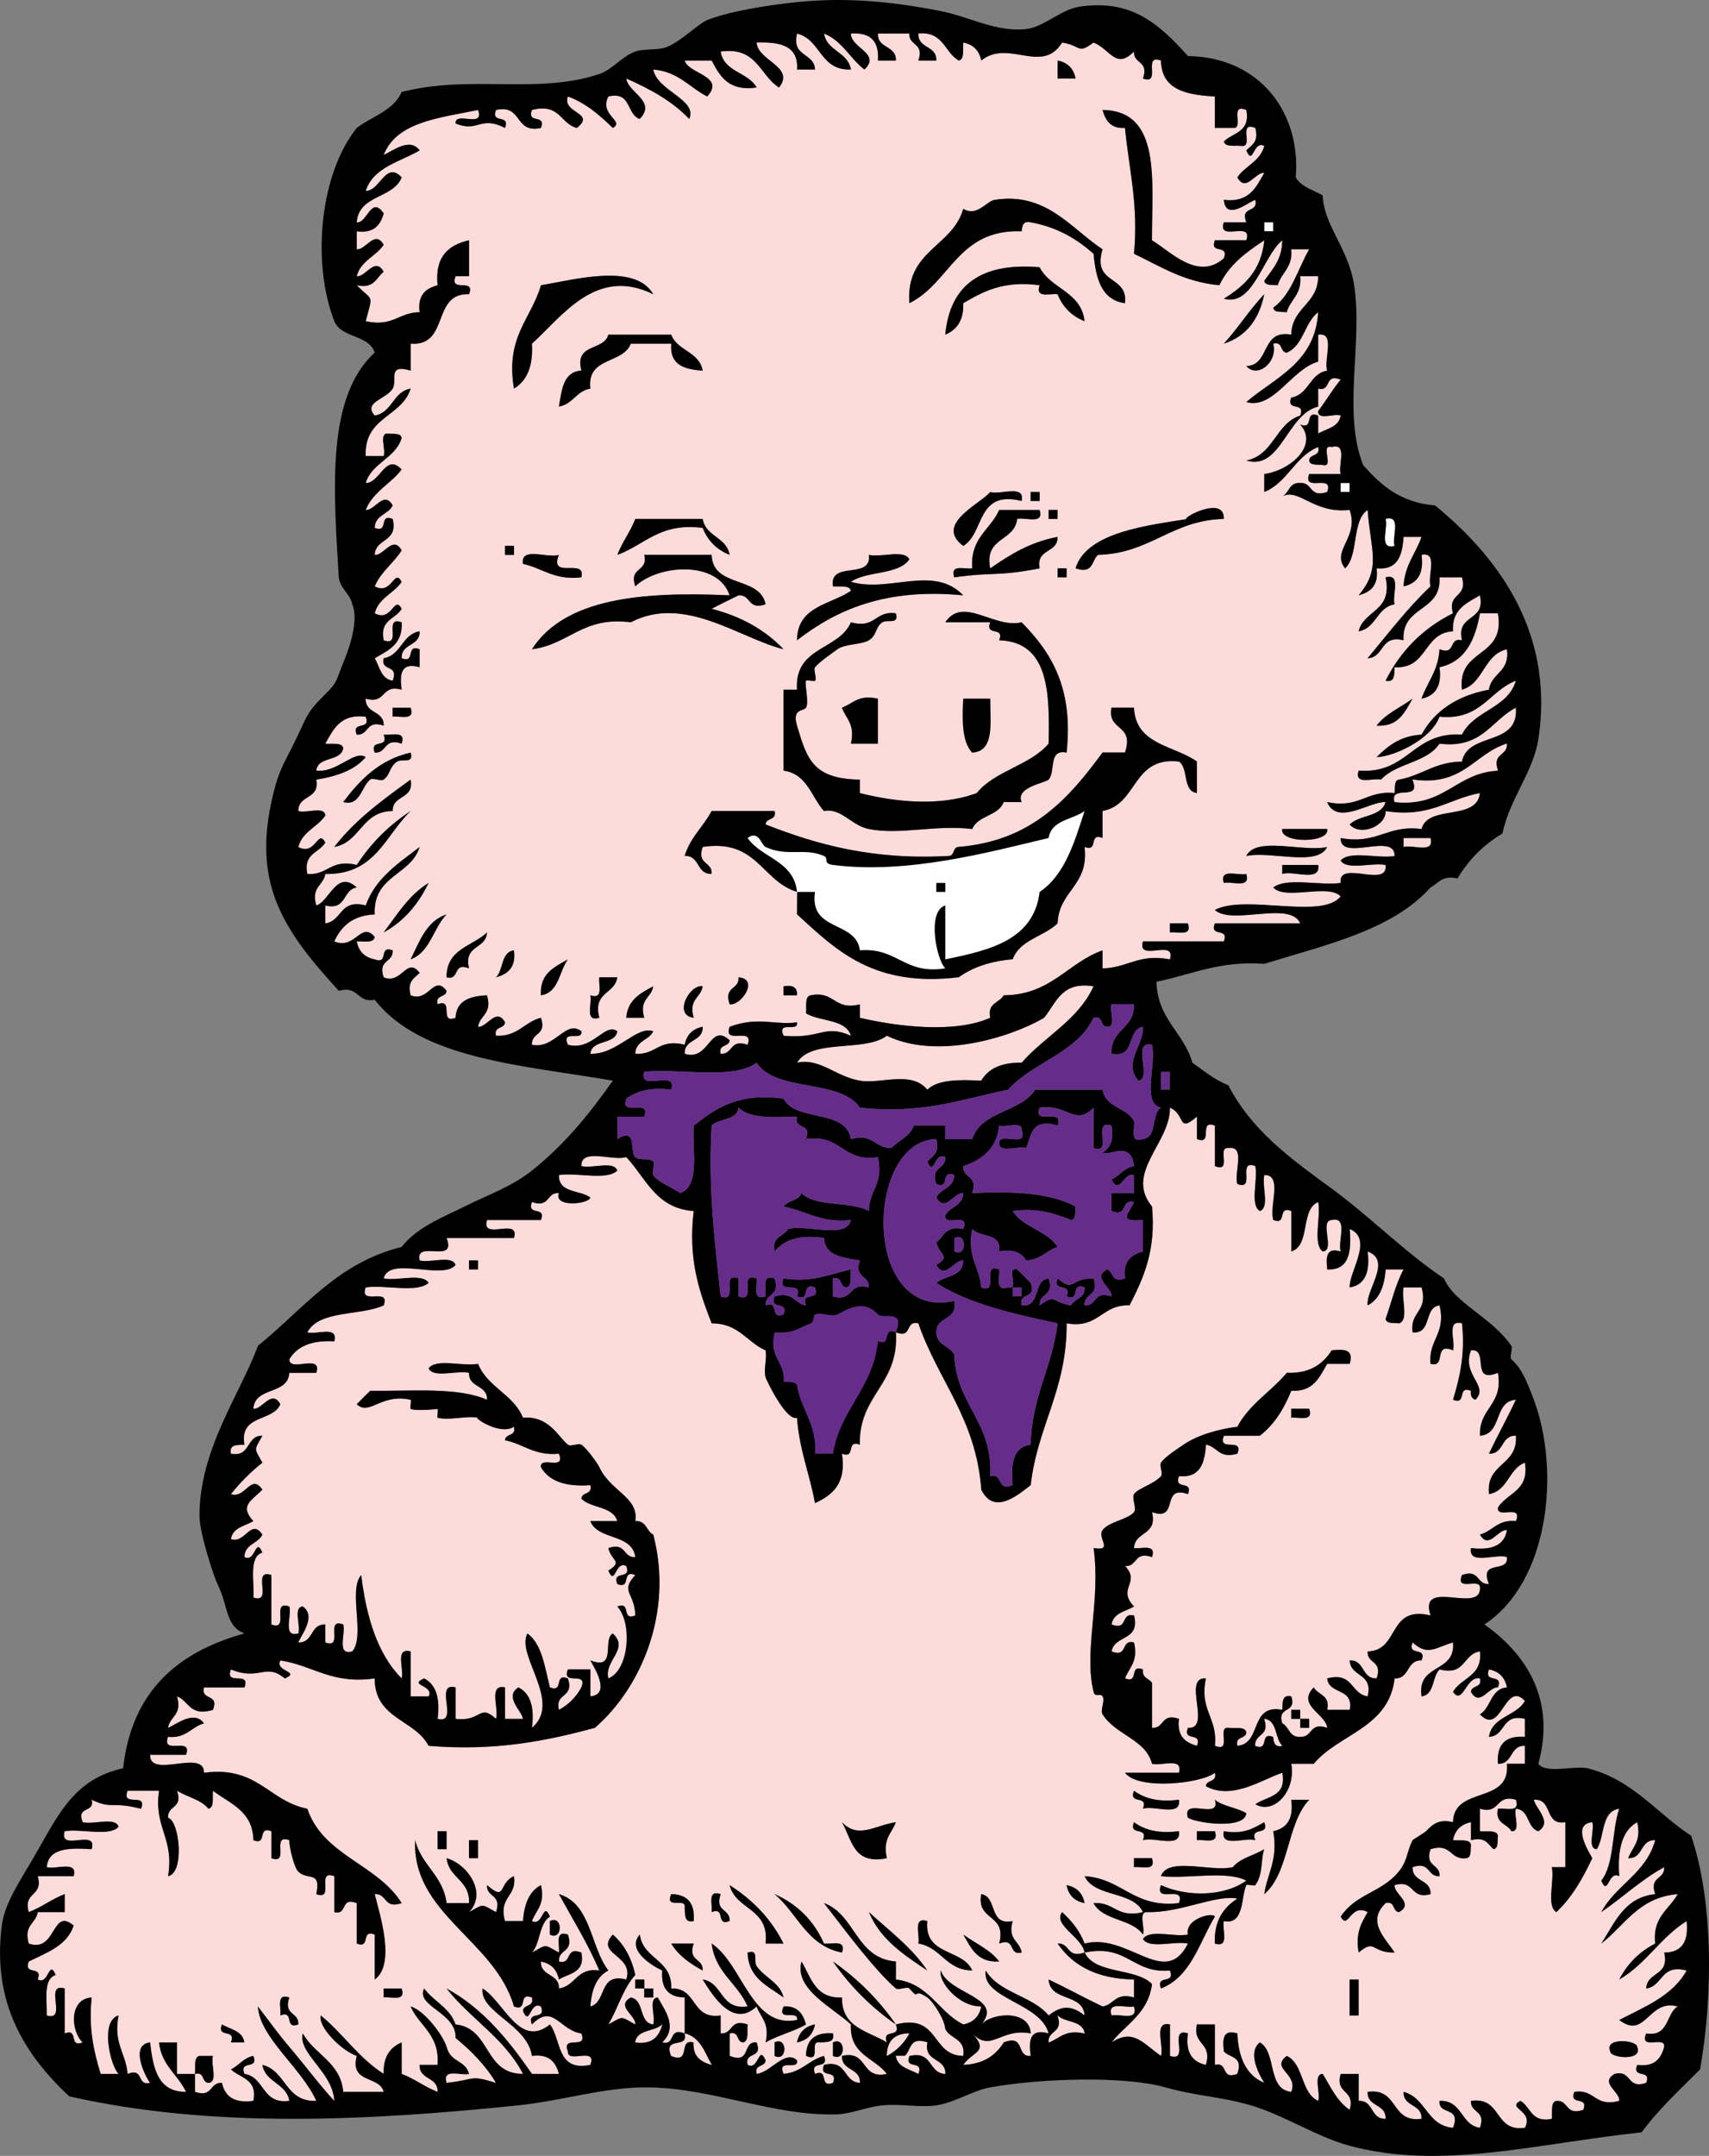 <?xml version="1.0" encoding="UTF-8" standalone="no"?>
<!-- Generator: Adobe Illustrator 12.0.1, SVG Export Plug-In . SVG Version: 6.00 Build 51448)  -->
<svg
    xmlns:rdf="http://www.w3.org/1999/02/22-rdf-syntax-ns#"
    xmlns="http://www.w3.org/2000/svg"
    xmlns:cc="http://web.resource.org/cc/"
    xmlns:xlink="http://www.w3.org/1999/xlink"
    xmlns:dc="http://purl.org/dc/elements/1.1/"
    xmlns:svg="http://www.w3.org/2000/svg"
    xmlns:inkscape="http://www.inkscape.org/namespaces/inkscape"
    xmlns:sodipodi="http://sodipodi.sourceforge.net/DTD/sodipodi-0.dtd"
    xmlns:ns1="http://sozi.baierouge.fr"
    id="Layer_1"
    xml:space="preserve"
    overflow="visible"
    viewBox="0 0 367.588 463.575"
    version="1.1"
    enable-background="new 0 0 367.588 463.575"
  >
<rect x="0" y="0" width="367.588" height="463.575" fill="#808080" stroke="none"/>
<g
      clip-rule="evenodd"
      fill-rule="evenodd"
    >
	<path
        fill="#FCDBDA"
        d="m134.71 16.881c5.139 2.27 9.927 4.89 13.529 8.697 1.879-4.163-6.884-5.979-7.731-10.63 5.36 0.438 7.761 3.835 11.596 5.798 4.031-4.409-4.121-4.857-4.832-7.731h5.798c1.772 3.382 3.63 6.677 9.663 5.798-1.825-3.329-7.028-3.279-7.73-7.73 7.859-1.095 8.376 5.152 12.562 7.73 3.508-4.518-4.587-5.688-4.832-9.663 5.001-0.169 9.045 0.618 8.697 5.798h3.866c-0.173-3.692-5.102-2.629-3.866-7.731 5.18 1.263 4.88 8.005 11.597 7.731-0.664-3.845-5.134-3.885-5.799-7.731 3.931 1.546 5.586 5.367 8.697 7.731 3.679-3.43-3.005-4.67-2.898-7.731 4.175-0.31 6.107 1.623 5.798 5.798h3.865c0.11-3.332-3.976-2.466-3.865-5.798h6.765c-0.165 2.742 3.268 1.886 1.933 5.798h3.865c0.11-3.332-3.976-2.466-3.865-5.798 5.402-0.57 5.597 4.067 8.697 5.798 1.312-0.299 0.802-2.419 0.966-3.865 2.157 0.42 3.445 1.708 3.866 3.865 5.836-4.709 13.08 3.108 17.394-3.865 4.354 0.711 3.166 2.599 6.765 0 3.607 1.436 4.77 5.902 8.697 1.933-0.165 2.742 3.269 1.886 1.933 5.798 4.077 1.5-0.211-5.365 3.865-3.865 0.111 6.332 5.495 7.391 11.597 7.731v6.764h3.865c2.563 0.308-0.903-5.414 2.899-3.865 0.922 4.787-2.868 4.863-4.832 6.765 0.299 1.312 2.42 0.801 3.865 0.966 2.563 0.308-0.903-5.414 2.899-3.866 0.825 3.081-0.842 3.668-1.933 4.832 1.52 3.533 1.444-2.245 3.865-0.966-0.851 3.336-4.12 4.254-5.798 6.764 1.885 3.346 3.859-1.183 5.798-0.966-1.765 3.067-3.21 6.454-8.697 5.798 0.387 4.679 5.361 0.404 6.765 0 0.723 2.978-3.332 1.178-1.933 4.832h-4.832c-1.479 4.377 6.311-0.512 4.832 3.866h-6.765c-1.194 3.127 3.127 0.738 1.933 3.865-5.555 4.931-11.399-1.423-15.462-3.865-0.038-12.847 2.09-27.859-10.63-28.024 0.653 2.246 1.74 4.059 4.832 3.865 0.833 8.831 2.928 16.399 1.933 27.058 5.678 2.697 10.704 6.046 18.361 6.765 2.05-4.392 5.779-7.106 9.663-9.664-0.607 6.479-4.324 9.849-8.697 12.562 6.31 1.783 8.331-9.051 12.562-12.562-0.022 4.165-2.136 6.239-3.865 8.697 0.156 1.132 1.762 0.815 2.899 0.966 0.77-2.773 3.291-3.796 2.898-7.731h3.865c-2.479 4.284-3.802 9.727-7.73 12.562 0.156 1.132 1.762 0.815 2.899 0.966 0.77-2.773 3.291-3.795 2.898-7.731h3.866c-0.045 6.076-5.641 6.6-5.799 12.563-6.644-1.168-4.411 6.54-9.663 6.764 2.457 2.705 6.808-0.868 5.798-4.832 2.143-0.532 1.376 1.845 2.899 1.933 3.623-1.53 3.815-6.492 6.765-8.697-0.669 10.928-9.226 13.967-15.462 19.327 5.86 1.656 9.683-7.054 15.462-8.697v-5.798c3.811-0.59 1.137 5.305 1.933 7.73-3.846 0.665-3.886 5.134-7.731 5.798-1.194 3.127 3.127 0.738 1.933 3.865-5.341 1.746-5.665 8.508-11.596 9.664 7.438 2.271 8.7-9.972 15.462-11.596v-3.865c2.977 0.723 1.178-3.332 4.831-1.933-1.729 2.135-3.168 4.562-4.831 6.764-0.163 2.096 3.427 0.438 4.831 0.966-0.391 2.508-3.008 2.79-4.831 3.866v-3.866c-3.127-1.194-0.739 3.127-3.866 1.933 4.033 4.481-2.172 9.907-7.73 10.63v3.866c5.051-2.036 6.546-7.627 11.597-9.664 0.531 2.143-1.846 1.376-1.934 2.899 0.156 1.132 1.763 0.815 2.899 0.966 2.624 0.691-0.691-4.557 1.933-3.865 3.492-0.915 1.348 3.806 1.933 5.798h-6.765c-1.5 4.077 5.366-0.211 3.866 3.866-3.912 1.335-3.057-2.098-5.799-1.933-2.421-0.167-2.346 2.164-3.865 2.899 3.546-1.914 6.687 3.765 14.495 2.899 2.103 6.005-4.073 8.761-0.966 12.562 2.967-2.831 1.369-10.227 4.832-12.562 0.658 8.765 3.002 12.557-1.933 18.361 2.535-0.686 4.345-2.098 3.865-5.798 4.604 0.416 5.54-2.834 5.798-6.764h3.865c-1.239 3.593-3.623 6.041-3.865 10.63 2.92-0.624 4.431-2.656 3.865-6.765 3.674-0.774 1.229 4.569 1.933 6.765-4.966 4.697-9.133 10.194-13.528 15.461 3.692-0.173 2.629-5.102 7.73-3.865-0.459-7.545 8.189-5.983 7.73-13.529h4.832c1.275 4.497-3.208 3.234-1.933 7.73-6.44 3.223-11.272 8.055-14.495 14.496 2.062 0.452 1.841-1.381 1.933-2.899 7.174 0.41 6.14-7.39 12.562-7.731-0.279-4.789 2.964-6.055 5.798-7.731 1.291 5.8-5.156 3.863-3.865 9.664-2.978-0.723-1.178 3.332-4.832 1.933-0.242 4.589-2.626 7.037-3.865 10.63 2.92-0.623 4.431-2.656 3.865-6.764 5.554-1.211 7.677-5.853 8.697-11.597h3.866c1.721 9.774-8.779 7.327-7.731 16.428 4.724-1.397 4.687-7.554 9.664-8.697 0.715 4.903-3.332 5.043-3.866 8.697-6.781 1.271-11.64 4.466-14.495 9.664-4.581 0.25-7.224 2.44-9.663 4.832 3.518-0.046 11.726-3.721 13.528-8.697 8.912 0.859 10.608-5.498 16.429-7.731-1.74 5.991-9.077 6.385-11.597 11.596-10.706-0.721-11.448 8.523-22.226 7.731-0.992 3.247 3.005 1.504 4.831 1.933 3.195-3.57 9.91-3.619 12.562-7.731 9.19 1.137 11.101-5.006 16.429-7.731 0.688 8.42-10.348 5.115-11.597 11.596-5.775 0.022-8.608 2.988-13.529 3.866-1.132 0.156-0.814 1.762-0.966 2.899-6.107-0.631-7.546 3.406-14.495 1.933 2.18 5.184 9.108-0.164 12.562 0-0.934 3.254-5.672 2.704-7.731 4.832 2.406 2.653 7.912 0.236 7.731-2.899 9.562 1.51 13.472-2.634 20.293-3.865-0.665 6.099-11.149 2.379-12.562 7.731-7.433-0.991-9.48 3.404-17.395 1.933-0.124 5.278 11.721-1.413 11.597 3.865-3.571 0.617-9.627-1.251-11.597 0.966 1.34 2.204 6.727 0.36 9.664 0.967 0.626 5.136-10.29-1.271-9.664 3.865-4.527 0.626-11.571-1.264-14.495 0.966 2.615 2.861 11.88-0.928 14.495 1.933-4.02 5.044-20.486-0.55-27.058 2.899 3.679 3.408 16.251-2.078 18.36 2.899h-18.36c-1.194 3.127 3.127 0.738 1.933 3.865h-17.395c-1.386 4.607 7.185-0.742 5.799 3.866-6.779-1.303-9.094 1.859-14.496 1.933v-3.866c-7.601 2.707-11.051 9.565-21.26 9.664-0.912 1.665-3.572 1.582-2.898 4.832-7.668 3.416-20.01 1.877-28.024 0v-2.899c-5.619 1.432-5.38-2.996-10.63-1.933-1.312 0.299-0.802 2.419-0.966 3.866 2.989 1.842 8.518 1.145 9.664 4.832-5.866-2.581-6.263 0.721-14.496 0-1.502-3.435 3.282-0.583 2.899-2.899-4.534 0.704-8.354-1.345-14.495 0.966-1.5 4.077 5.366-0.211 3.865 3.865-3.912-1.335-3.056 2.098-5.798 1.933-0.532-2.143 1.845-1.376 1.933-2.899-4.304-3.925-4.352 4.625-9.664 2.899-0.111-3.332 3.976-2.467 3.865-5.798-2.157 0.42-3.445 1.708-3.865 3.865-5.596-1.409-6.125 2.25-10.63 1.933 0.064-2.835 2.953-2.846 3.865-4.832-3.587-1.304-7.796 5.067-13.529 4.832 0.347-3.197 5.277-1.81 5.798-4.832-2.682-1.988-5.315 4.312-10.63 2.899-1.502-3.435 3.282-0.583 2.899-2.899-3.345-2.651-5.681 3.946-10.63 2.899-0.165-2.742 3.268-1.886 1.933-5.798-3.616 0.894-4.935 4.084-9.664 3.865-0.532-2.143 1.845-1.376 1.933-2.899-1.885-3.345-3.859 1.183-5.798 0.966 0.372-2.527 3.099-2.7 1.933-6.765-3.701 0.165-6.598 1.133-6.765 4.832-3.675 1.42-0.19-4.32-3.865-2.899-0.532-2.143 1.845-1.376 1.933-2.899-2.773-3.637-3.796 2.57-7.731 0.966-0.825-3.08 0.842-3.668 1.933-4.832-2.773-3.637-3.795 2.57-7.73 0.966-1.335-3.912 2.098-3.056 1.933-5.798-3.127-1.194-0.738 3.127-3.865 1.933-2.157-0.42-3.445-1.708-3.866-3.866 1.53-0.081 3.686 0.465 3.866-0.966-2.945-3.502-4.153 2.87-8.697 0.966 1.512-3.32 4.059-5.604 8.697-5.798-0.391-8.444 7.766-8.34 9.663-14.496-4.546 3.507-9.469 6.636-11.596 12.562-5.647-1.46-5.02 3.355-8.697 3.866v-3.866c4.691 1.148 3.67-3.416 6.764-3.865-4.321-3.943-5.911 3.066-8.697 3.865-1.166-4.065 1.561-4.237 1.933-6.764 10.836 0.206 12.9-8.359 18.36-13.529-4.678 3.053-8.543 6.919-11.596 11.597-5.596-1.409-6.125 2.25-10.63 1.933-0.925-4.469 2.584-4.503 3.866-6.765-1.617-3.077-2.061 2.982-5.798 0.966 0.851-3.336 4.12-4.254 5.798-6.764-0.121-2.135-4.1-0.411-5.798-0.967-0.055-3.598 4.676-2.411 3.865-6.764 4.456-0.699 8.265-2.043 10.63-4.832-2.365-1.671-6.174 3.452-10.63 2.899 0.347-3.197 5.277-1.81 5.798-4.832-0.299-1.312-2.419-0.802-3.865-0.966 1.764-3.067 3.21-6.453 8.697-5.798 1.194 3.126-3.126 0.738-1.933 3.865 2.742 0.165 1.886-3.268 5.798-1.933 0.11-3.332-3.976-2.466-3.866-5.798 4.497 1.275 3.234-3.208 7.731-1.933-0.462-3.361-0.18-5.979 3.865-4.832v-3.866c-3.126-1.194-0.738 3.127-3.865 1.933-0.11-3.332 3.976-2.466 3.865-5.798-3.845 0.664-3.885 5.134-7.73 5.798-0.723 2.978 3.332 1.178 1.933 4.832-2.508-0.392-2.79-3.009-3.865-4.832 2.834-1.675 6.077-2.942 5.798-7.73-4.077-1.5 0.212 5.365-3.865 3.865-0.926-4.469 2.583-4.503 3.865-6.765-1.617-3.077-2.06 2.982-5.798 0.966 0.851-3.336 4.12-4.254 5.798-6.764-1.617-3.077-2.06 2.982-5.798 0.966 1.351-3.158 4.045-4.974 5.798-7.731-1.885-3.345-3.859 1.183-5.798 0.966 0.173-3.692 5.102-2.629 3.865-7.731-3.127-1.194-0.738 3.127-3.865 1.933 0.064-2.835 2.952-2.846 3.865-4.832-1.886-3.345-3.859 1.183-5.798 0.966 1.546-3.93 5.367-5.585 7.731-8.697-3.43-3.678-4.67 3.005-7.731 2.899 1.364-4.435 6.368-5.229 7.731-9.664-0.156-1.133-1.762-0.815-2.899-0.966-2.096-0.163-0.438 3.427-0.966 4.832h-3.866c-0.391-8.444 7.766-8.34 9.664-14.495-3.845 0.664-3.885 5.134-7.73 5.798-2.592-2.901 2.513-3.509 3.865-5.798 1.063-1.8-1.241-5.399 3.865-3.866v-5.798c8.401 0.67 4.474-10.988 12.563-10.63 1.42-3.676-4.32-0.19-2.899-3.866h2.899v-7.73c-4.473 1.003-7.398 3.554-6.765 9.664-2.536 0.685-4.345 2.097-3.866 5.798-4.486 0.024-5.772 3.248-11.596 1.933 1.582-6.043 1.614-4.138-1.933-7.73 3.738 0.839 4.182-1.617 5.798-2.899-1.886-3.345-3.86 1.183-5.798 0.966 0.851-3.336 4.121-4.254 5.798-6.764-1.886-3.346-3.86 1.183-5.798 0.966v-3.865c3.701 0.479 5.113-1.33 5.798-3.866-2.75-3.916-3.512 2.195-5.798 1.933 0.447-5.996 7.854-5.03 9.664-9.664-3.43-3.678-4.67 3.005-7.731 2.899 1.667-5.098 7.325-6.205 11.596-8.697-2.101-2.964-6.065 0.3-7.73 0.966 2.815-7.17 12.036-7.936 20.293-9.664 1.49 4.067-5 0.153-4.832 2.899 4.873 2.036 5.276-1.787 10.63 0.966 1.194-3.127-3.127-0.738-1.933-3.865 5.8-1.291 3.863 5.156 9.664 3.865 1.194-3.127-3.127-0.738-1.933-3.865 6.054-1.544 6.061 2.958 9.664 3.865 4.208-3.344-3.266-3.101-1.933-6.764 4.002 1.474 6.873 4.079 9.664 6.764 2.669-1.504-2.989-2.718-0.967-6.764 5.06-1.194 3.842 3.889 6.765 4.832 3.77-3.839-2.6-5.723-2.89-8.705zm92.77 0h3.865c-0.42-2.157-1.708-3.445-3.865-3.865v3.865zm-7.73 32.856c0.109-1.179 0.288-2.288 1.933-1.933 5.732 1.032 9.94 3.588 13.528 6.765 0.499 5.299 1.668 9.929 6.765 10.63 0.706-6.182-7.127-3.825-4.832-11.596-6.736-4.398-12.095-12.382-23.192-10.63-1.832 0.289-3.794 3.729-6.765 1.933-2.355 8.274-12.414 8.845-11.596 20.293 8.84-4.356 10.4-15.997 24.15-15.462zm-12.57 15.462c4.261-2.504 8.624-4.905 16.429-3.865-0.975 2.906 2.152 1.712 3.865 1.933 1.1 2.766 3.032 4.699 5.798 5.798-0.705-6.381-7.281-6.892-9.663-11.596-12.676-1.079-19.305 3.888-20.294 14.496 2.47-1.061 3.98-3.093 3.85-6.766zm-92.77 8.697c6.435-5.756 13.758-16.708 26.091-10.63-3.898-6.805-17.062-3.09-24.159-1.933-2.07 7.271-7.684 10.999-5.798 22.226 2.83-1.685 4.16-4.864 3.87-9.663zm148.82 0c4.879-1.564 7.595-5.291 8.697-10.63-3.15 3.29-5.61 7.27-8.7 10.63zm-112.09 5.798c-0.721-4.11-5.448-4.216-6.764-7.73h-13.529c-0.917 3.592-7.332 1.687-5.798 7.73-3.947 0.241-4.192 4.183-4.832 7.731 3.032-0.511 3.732-3.354 6.765-3.865-0.808-6.928 7.031-5.209 8.697-9.664h8.697c-0.42 4.603 2.83 5.541 6.76 5.798zm56.04 37.686c4.665-2.744 2.726-12.092 12.563-9.664 0.774-3.674-4.569-1.229-6.765-1.933-2.14 2.61-12.09 6.9-5.8 11.59zm16.43 4.83c-0.811-4.354 3.92-3.166 3.865-6.764-5.973 1.114-10.305 3.868-14.495 6.764-1.354-6.83 5.264-5.688 5.798-10.63 1.826-0.428 5.824 1.314 4.832-1.933h-8.697c-1.86 4.26-6.266 5.975-5.799 12.562-1.712 0.22-4.839-0.974-3.865 1.933 8.67-1.21 9.14-0.13 18.37-1.93zm-1.93-14.49h1.933v-1.933h-1.933v1.93zm3.86 3.86h1.933v-1.933h-1.933v1.93zm29.96 0c-8.164 1.36-21.793 2.724-24.159 10.63 3.902 1.326 3.422-1.732 4.832-2.899 11.305-0.292 15.753-7.439 27.058-7.731 0.2-5.49-10.12 0.4-7.73 0zm-104.36 1.94c1.1 2.766 3.032 4.699 5.798 5.798-0.664-3.845-5.134-3.885-5.798-7.731h-14.495c-1.062 2.804-2.803 4.928-3.865 7.731 5.92-2.13 9.1-7 18.36-5.8zm-42.52 5.79h1.933v-1.933h-1.933v1.93zm3.86 1.94c4.231 0.923 6.727 3.581 12.562 2.899 1.087-4.309-7.031 0.588-4.832-4.832-2.42 0.79-8.32-1.88-7.73 1.93zm44.45 6.76c-18.89-0.852-35.45 0.627-42.52 11.596 8.005-1.014 10.901-7.137 21.26-5.798 11.486-6.029 23.392 3.443 32.856 5.798-3.932-4.122-9.051-7.055-15.461-8.697 1.885-1.013 3.859-1.938 5.798-2.899 2.742-0.165 1.886 3.268 5.798 1.933-1.211-6.198-11.377-3.44-11.596-10.63h-14.496c0.897 3.796-3.36 2.438-1.933 6.765 4.93-4.71 17.74-5.64 20.29 1.93zm26.09-0.97c-4.403 3.006-11.552 3.265-11.597 10.63 8.549-6.59 19.014-11.266 35.755-9.664-6.453-6.661-15.837-0.47-24.158-2.899 3.393-2.406 10.186-1.411 12.562-4.832-1.028-2.193-6.075-0.368-8.697-0.966 0.67 5.502-8.573 1.091-7.73 6.765 1.45 0.16 3.58-0.35 3.87 0.96zm44.46-2.89h1.933v-1.933h-1.933v1.93zm64.74 11.59c3.845-0.665 3.885-5.134 7.73-5.798-0.585-1.992 1.56-6.713-1.933-5.798 1.6 7.4-4.65 6.95-5.8 11.6zm-109.2-1.93c-2.62 6.078-12.217 5.177-11.597 14.495h-2.899v17.395c5.087 0.711 5.965 5.631 8.697 8.697 3.708-0.751 5.832 3.103 9.664 3.866 6.701 1.334 14.324-0.975 22.226 0 1.21-2.979 5.626-2.75 6.765-5.798h3.866c-1.435-3.196 5.169-4.133 5.798-4.832 1.569-1.744-0.142-6.627 3.865-5.798 1.54-14.103-3.449-21.676-9.663-28.024-5.898 1.444-12.576-5.744-16.429 0h9.664c-1.194 3.126 3.127 0.738 1.933 3.865 10.606 0.345 10.891 11.013 10.63 22.226-3.991 4.707-11.575 5.819-15.462 10.63-7.652 2.872-17.255 2.008-25.125 0v-2.899c-10.236-0.118-11.432-4.604-13.529-11.596-1.117-3.724 1.411-3.065 1.933-3.866 0.705-1.082-0.356-5.069 0-5.798 0.128-0.263 1.692 0.211 1.933 0 0.49-0.431-0.423-2.387 0-2.899 1.026-1.245 3.974-3.224 4.832-3.866 1.594-1.192 5.12-0.946 6.765-1.933 1.733-1.04 1.396-2.923 2.899-3.865 1.132-0.709 3.643 0.596 2.898-1.933-4.52-0.66-4.33 3.4-9.66 1.94zm-1.93 18.36c0.853 2.368 2.896 3.546 1.933 7.731h5.798v-9.664c-4.18-0.97-5.36 1.08-7.73 1.93zm28.03 9.66c4.859-0.295 3.867-6.44 3.866-11.596h-5.799c-0.25 4.76-0.28 9.3 1.93 11.6zm86.97-5.79c4.789 0.279 6.055-2.964 7.73-5.798-2.59 1.92-5.8 3.22-7.73 5.8zm-211.63-1.94c1.712-0.221 4.839 0.974 3.865-1.933h-3.865v1.93zm86.973 42.52c8.407 7.699 16.457 15.755 34.789 13.529 3-2.154 6.841-3.467 11.596-3.865 1.561-4.238 6.738-4.859 9.664-7.731 0.273-7.135 6.795-8.022 5.798-16.428 3.127 1.194 0.738-3.127 3.865-1.933v-5.798c7.646-1.373 6.288-11.75 16.429-10.63 2.141 1.403 0.708 6.378 3.865 6.765v-6.765c-4.884-3.491-13.202-3.548-13.529-11.596h-4.832c-0.99 5.179 4.981 3.394 2.899 9.664h-4.832c-7.242 9.83-15.156 18.988-30.923 20.293-1.277 0.011-0.884 1.694-1.933 1.933-16.421 0.959-28.521-2.402-39.621-6.764 0.087-1.523 2.464-0.757 1.933-2.899h-13.529c-1.774 3.38-4.624 5.685-5.798 9.664 3.332-0.11 2.466 3.976 5.798 3.866 0.165-2.742-3.268-1.886-1.933-5.798 11.756-1.77 12.626 7.345 20.293 9.664-0.688-6.72-7.603-7.214-10.63-11.596 2.417-1.794 2.896 1.479 3.866 1.933 4.698 2.198 8.31 0.069 12.562 1.933 1.095 0.48-0.315 1.646 1.934 1.933 16.029 2.048 33.508-2.738 46.385-5.798 0.604-3.905 5.126-3.893 7.73-5.798-2.208 6.812-4.262 13.777-9.663 17.395-1.264 10.333-10.66 12.532-20.294 14.496v-11.597c-4.047 1.312-1.845 11.8 0 13.529-8.845 1.437-10.274-4.543-18.36-3.866-0.884-6.524-10.94-3.877-9.664-12.562h-3.866c-0.02 1.64-0.02 3.25-0.02 4.86zm-90.838-34.79c2.742 0.165 1.886-3.268 5.798-1.933 0.974-2.907-2.153-1.712-3.865-1.933 1.194 3.13-3.128 0.74-1.933 3.86zm-6.765 10.63c3.633 0.994 3.878-3.319 5.798-4.832 0.604-0.476 2.268 0.443 2.899 0 1.424-1 1.229-2.819 2.899-3.866 1.132-0.709 3.643 0.597 2.899-1.933-6.807 1.57-10.889 5.87-14.495 10.63zm-1.932 9.67c5.707-1.058 5.85-7.679 12.562-7.731-0.055-3.598 4.676-2.411 3.865-6.764-5.971 4.33-11.955 8.65-16.427 14.49zm213.56-3.87h-9.664c-0.63 3.12 10.28 3.12 9.66 0zm-17.4 5.8c5.299-1.143 15.262 2.378 17.395-1.933-5.3 1.14-15.26-2.38-17.4 1.93zm7.74 3.87c2.426-0.796 8.321 1.878 7.731-1.933h-7.731v1.93zm-12.57 1.93c1.826-0.429 5.824 1.314 4.832-1.933-1.82 0.42-5.82-1.32-4.83 1.93zm-180.71 10.63c4.379-2.385 7.45-6.079 9.664-10.63-4.21 2.55-6.744 6.78-9.664 10.63zm5.798 5.8c4.238-1.561 4.859-6.738 7.731-9.664-4.36 1.43-5.79 5.8-7.731 9.66zm163.32-5.8c1.712-0.22 4.839 0.974 3.865-1.933h-3.865v1.93zm-155.59 9.66c2.978 0.723 1.178-3.332 4.832-1.933-1.236-5.102 3.692-4.039 3.865-7.731-3.09 3.02-8.748 3.48-8.687 9.66zm10.627 0c2.536-0.686 4.345-2.098 3.866-5.798-2.85 0.38-2.22 4.23-3.87 5.8zm9.67 3.87c3.905-0.604 3.893-5.126 5.798-7.73-2.84 1.67-6.08 2.94-5.8 7.73zm10.63 0c0.429 1.827-1.314 5.824 1.933 4.832-1.46-5.648 3.355-5.02 3.866-8.697h-3.866c-0.22 1.71 0.97 4.84-1.93 3.87zm29.95 1.93c2.411 0.397 6.468-5.402 1.933-5.798 0.17 2.74-3.26 1.89-1.93 5.8zm-22.22 2.9h3.865c-1.166-4.065 1.561-4.238 1.933-6.765-2.72 1.47-5.51 2.87-5.8 6.77zm14.49 0c-1.166-4.065 1.561-4.238 1.933-6.765-2.77-0.53-6.43 6.22-1.93 6.77zm19.33-4.83h2.899c0.125-1.735-0.959-2.261-2.899-1.933v1.93zm32.86-22.23h1.933v-1.933h-1.933v1.93z"
    />
	<path
        fill="#FFFFFF"
        d="m171.58 192.4l-0.929-1.725-13.533-11.543 3.184-1.857s25.474 8.226 34.496 7.828 14.463-1.99 14.463-1.99l26.27-11.676s-5.837 19.238-7.297 21.361-13.799 14.595-22.556 16.054-18.707-1.194-21.759-3.052-12.33-13.4-12.33-13.4z"
    />
	<path
        fill="#FCDBDA"
        d="m192.69 286.49c-3.127-1.194-0.738 3.127-3.865 1.933-1.062 10.211-8.073 14.475-9.663 24.158h-3.866c0.34-6.461-2.966-9.273-3.866-14.495-0.156-1.132-1.762-0.814-2.899-0.966 0.318-4.506-3.341-5.034-1.933-10.63 4.181 0.178 4.44-0.617 7.731-1.933 0.812-0.325 0.53-1.761 0.966-1.934 1.369-0.54 3.505 0.624 4.832 0 1.557-0.731 5.399-3.627 8.697 0 0.98 1.08 5.98-1.24 3.87 3.87 3.654 1.398 1.854-2.655 4.832-1.933 4.179 12.249 12.423 20.433 13.529 35.755 2.695 5.53 7.717 1.303 10.63-0.967 1.438-12.734 7.818-20.527 7.73-34.788 6.995 1.196 7.481-4.115 13.529-3.866 2.929-5.768 5.738-11.656 4.831-21.259-5.959-7.229 3.948-13.637 3.866-21.26 3.469 1.538 1.535 5.596 5.798 1.933v4.832c3.676 1.421 0.189-4.32 3.865-2.899v8.697c3.803 1.548 0.336-4.173 2.899-3.866 3.811-0.59 1.137 5.306 1.933 7.731 4.077 1.5-0.212-5.365 3.865-3.865 0.606 2.937-1.237 8.324 0.967 9.664 2.179-0.72 0.377-5.42 0.966-7.731 4.002-0.137 1.007 6.724 1.933 9.664 3.127 1.194 0.738-3.127 3.865-1.933v8.697c4.194-1.282 1.888-9.064 5.799-10.63 0.611 3.253-1.245 8.976 0.966 10.63 2.769-0.131-0.835-6.634 1.933-6.765 3.674-0.774 1.229 4.569 1.933 6.765-3.225-0.971-3.168 1.341-2.898 3.865 4.729 0.22 5.24-3.778 4.831-8.697 5.184 2.18-0.163 9.108 0 12.562 3.337-0.528 4.399-3.332 3.866-7.73 5.279 2.018-0.42 8.163 0 11.596 2.542-1.322 3.604-4.126 3.865-7.73h3.865c-1.716 3.116-2.607 7.056-3.865 10.63 0.155 1.133 1.762 0.815 2.898 0.967 2.18-0.72 0.378-5.421 0.967-7.731h3.865c1.46 5.325-2.598 5.133-1.933 9.664 4.263 0.397 2.329-5.401 5.798-5.799 1.451 6.283-2.433 7.23-1.933 12.562 3.518 0.94 0.447-4.707 4.832-2.898 0.585-1.992-1.56-6.714 1.933-5.798 0.696 6.815-0.515 11.725-1.933 16.428 3.127 1.194 0.738-3.127 3.865-1.933-0.157 1.123 0.214 1.719 0.967 1.933 3.013-3.077-3.061-5.268-0.967-10.63 4.025-0.482-0.26 7.347 5.799 4.832 1.196 6.995-4.115 7.481-3.866 13.528 4.857-0.297 2.874-7.434 7.731-7.73-1.866 3.933-3.933 7.664-5.799 11.596 3.332 0.111 2.467-3.976 5.799-3.865 0.441 6.562-6.494 5.747-5.799 12.562 4.111-0.721 4.216-5.447 7.731-6.765 0.99 6.145-3.854 6.454-5.798 9.664-0.309 2.562 5.413-0.904 3.865 2.899-3.936-0.393-4.958 2.129-7.731 2.898 1.886 3.346 3.86-1.183 5.799-0.966-0.529 3.336-3.333 4.398-7.731 3.865-0.59 3.812 5.306 1.137 7.731 1.933 0.422 3.644-6.105 0.338-3.866 5.798-2.741 0.165-1.886-3.268-5.798-1.933-1.548 3.803 4.174 0.336 3.865 2.899-0.019 5.457-13.293-2.342-10.63 5.798-9.33-2.243-6.569 7.604-13.528 7.73-0.165 2.742 3.268 1.887 1.933 5.799-3.332 0.11-2.467-3.977-5.799-3.865 0.174 3.691 5.102 2.629 3.866 7.73-3.678-0.511-3.05-5.326-8.697-3.865 0.324 3.541 5.76 1.971 4.831 6.765h-4.831c0.673-3.25-1.986-3.168-2.899-4.832-3.767 3.831 2.612 5.715 2.899 8.697-3.912-1.336-3.057 2.098-5.799 1.933-2.421 0.167-2.346-2.164-3.865-2.899-1.248-3.825 3.181-1.973 1.933-5.798-2.062-0.452-1.84 1.381-1.933 2.899-7.139-1.342-4.313 7.282-9.663 7.73-0.532-2.143 1.845-1.376 1.933-2.899-0.299-1.312-2.42-0.802-3.865-0.966-2.563-0.309 0.903 5.413-2.899 3.865 0.631-6.107-3.406-7.546-1.933-14.495-5.214-0.382 1.348 11.012-3.865 10.63-1.194 3.127 3.127 0.738 1.933 3.865-2.536-0.686-4.345-2.098-3.865-5.798-3.912-1.336-3.057 2.098-5.799 1.933v-9.664c-0.628-0.982-2.222-0.999-1.933-2.898-3.127-1.194-0.738 3.127-3.865 1.933 0.854-2.368 2.896-3.546 1.933-7.731-2.978-0.723-1.178 3.332-4.832 1.933 0.605-3.582 6.198-2.177 4.832-7.73-2.978-0.723-1.178 3.332-4.832 1.933 0.392-2.508 3.009-2.789 4.832-3.865-3.759-3.928 1.506-5.09-1.933-8.697 2.742 0.165 1.886-3.268 5.798-1.933 0.975-2.906-2.152-1.713-3.865-1.933 0.174-3.692 5.102-2.629 3.865-7.73 5.991 2.125 1.74-5.991 7.731-3.866 1.194-3.127-3.127-0.738-1.933-3.865 4.604 0.416 5.54-2.834 5.798-6.765 2.527 0.372 2.699 3.099 6.765 1.933 1.421-3.675-4.32-0.189-2.899-3.865h7.731c3.087-2.389 5.195-5.756 6.764-9.663 4.789 0.279 6.056-2.965 7.731-5.799h4.831c0.971-3.225-1.341-3.168-3.865-2.898-1.902 2.93-4.646 5.018-9.663 4.832-3.364 4.044-8.079 6.738-10.63 11.596-3.951 0.486-8.544 1.762-11.597 3.865-0.733 0.506-4.052 2.618-4.832 3.865-0.39 0.624 0.481 2.358 0 2.899-1.559 1.755-4.968 2.594-5.798 3.865-0.556 0.852 0.645 3.095 0 3.866-1.344 1.608-5.462 2.068-6.765 3.865-1.241 1.713 2.484 4.565-1.933 3.865 1.582 11.345-2.178 22.112 0 30.923 0.318 1.289 1.404 0.17 1.933 0.967 0.597 0.899-0.577 2.951 0 3.865 2.829 4.479 9.331 5.395 10.63 10.63 1.992 0.585 6.714-1.56 5.799 1.933h-11.597c2.75 3.755 16.334 2.369 19.327 0 0.532 2.143-1.845 1.376-1.933 2.899 5.652 3.05 12.058-1.452 16.428-2.899 1.01 5.197-3.341 5.034-5.798 6.765 3.964 2.318 8.777-2.793 7.73-8.697h4.832c5.432-6.486 16.165-7.672 17.395-18.36 3.332 0.11 2.466-3.977 5.798-3.865 1.194-3.127-3.127-0.739-1.933-3.866 3.277 2.975 4.84 1.126 8.697 0 0.593 6.714-7.842 4.399-6.765 11.597 2.848-0.374 2.217-4.226 3.865-5.798 5.648 1.46 5.021-3.355 8.697-3.866 0.571 5.403-4.066 5.598-5.798 8.697 2.15 3.014 2.806-3.56 5.798-2.898 0.532 2.143-1.845 1.376-1.933 2.898 1.886 3.346 3.859-1.183 5.799-0.966 1.193-3.127-3.127-0.738-1.934-3.865 2.157 0.42 3.445 1.708 3.866 3.865-3.555 0.311-3.385 4.347-5.799 5.798 4.598 4.843 5.35-7.459 9.664-2.899-1.825 3.329-7.029 3.279-7.731 7.731 3.692-0.173 2.63-5.102 7.731-3.865v3.865c-4.176-0.31-6.108 1.623-5.798 5.798 3.331 0.11 2.466-3.976 5.798-3.865v3.865h-3.865c0.807 8.859-11.453 4.653-11.597 12.562-2.945-0.713-4.266 0.325-5.798 1.933-0.261 0.273-2.851 1.836-2.899 1.933-1.492 2.977-0.945 4.812-3.865 7.731-3.562 3.562-8.521 4.101-11.597 8.697 1.617 3.076 2.061-2.982 5.799-0.967-1.272 2.271-2.694 4.394-1.933 8.697 3.691-3.093 2.629 0.095 7.73 0-2.052-3.176-6.089-6.612-1.933-10.63 2.143-0.532 1.376 1.846 2.898 1.933 3.346-1.886-1.183-3.859-0.966-5.798 4.496-1.275 3.234 3.208 7.73 1.933 0.111-3.332-3.976-2.466-3.865-5.798 3.912-1.336 3.057 2.098 5.798 1.933 0.165-2.742-3.268-1.886-1.933-5.798 4.645-1.424 4.033 2.409 7.731 1.933 1.132-0.156 0.814-1.763 0.966-2.899-0.299-1.312-2.419-0.802-3.865-0.967 0.42-2.156 1.709-3.445 3.865-3.865v3.865c3.08-0.825 3.668 0.842 4.832 1.934 1.133-0.156 0.815-1.763 0.967-2.899-0.3-1.312-2.42-0.802-3.866-0.967v-4.831c4.497 1.275 3.234-3.209 7.731-1.933 0.974 2.906-2.153 1.712-3.865 1.933-0.674 3.25 1.986 3.167 2.898 4.831 2.096 0.163 0.438-3.427 0.967-4.831 2.985 0.234 2.318 4.123 4.831 4.831 3.157-1.991-0.711-4.994-0.966-6.764 4.166-0.302 2.139 5.591 6.765 4.831v9.664h-2.899c0.606 2.937-1.237 8.323 0.967 9.663 3.329-3.112 5.667-7.218 7.73-11.596-0.707-1.307-4.573-7.297 0-7.731 0.556 1.699-1.168 5.678 0.967 5.799 1.761-2.749 0.876-8.143 4.831-8.697-1.657 4.784-1 11.885-3.865 15.461 1.52 3.534 1.444-2.244 3.865-0.966-0.406-5.561 0.535-9.773 3.865-11.597 0.964 4.186-1.079 5.363-1.933 7.731 3.332 0.11 2.467-3.977 5.799-3.866-1.916 7.104-8.444 9.595-11.597 15.462 4.592-3.14 8.536-6.925 13.529-9.663 0.165 2.741-3.269 1.886-1.933 5.798-6.687 0.723-8.669 6.148-11.597 10.63 5.075-3.944 8.089-9.949 16.428-10.63-1.807 3.348-5.455 4.853-4.831 10.63-3.398 1.756-5.976 4.333-7.731 7.73 5.727-3.293 8.922-9.117 14.495-12.562 0.462 4.327-0.964 6.767-4.831 6.765 1.235 5.102-3.692 4.039-3.866 7.73 3.678-0.51 3.05-5.325 8.697-3.865-2.983 5.392-8.959 7.791-14.495 10.63 5.709 4.381 6.263-4.66 12.562-2.898-2.589 1.599-1.8 6.574-6.765 5.798-1.548 3.803 4.174 0.336 3.866 2.899-0.686 2.535-2.098 4.345-5.799 3.865-1.193 3.127 3.127 0.738 1.933 3.865-4.326 1.428-2.968-2.83-6.764-1.933-3.346 1.886 1.183 3.859 0.966 5.798-5.325 1.46-5.133-2.598-9.663-1.933-1.194 3.127 3.127 0.738 1.933 3.865-3.912 1.336-3.057-2.098-5.798-1.933-1.312 0.299-0.802 2.42-0.967 3.865-4.469 0.926-4.503-2.583-6.765-3.865-3.076 1.617 2.982 2.061 0.967 5.798-6.743 0.944-4.854-6.742-11.597-5.798-0.165 2.742 3.269 1.886 1.933 5.798-4.223-0.608-3.695-5.968-8.697-5.798-0.312 3.212 4.75 1.049 2.899 5.798-5.645-0.475-5.774-6.466-10.63-7.73-0.11 3.332 3.976 2.467 3.865 5.798-6.742 0.944-4.854-6.742-11.596-5.798-0.111 3.332 3.976 2.467 3.865 5.798-3.332 0.111-2.467-3.976-5.798-3.865v-5.798h-3.866c-1.275 4.496 3.209 3.234 1.933 7.73-2.707-1.802-4.09-4.929-5.798-7.73-2.134 0.12-0.41 4.099-0.966 5.798-3.793-1.684-3.044-7.909-6.765-9.663-3.638 2.773 2.57 3.795 0.966 7.73-5.264-0.534-3.05-8.546-6.764-10.63-2.782 2.225-0.055 7.076 0.966 8.697-3.866-1.61-5.575-5.377-5.798-10.63-3.226-0.971-3.169 1.341-2.899 3.865 1.167 1.41 4.225 0.93 2.899 4.832-3.654 1.399-1.854-2.655-4.832-1.933v-8.697h-3.865c-0.998 4.541 3.366 3.72 1.933 8.697-2.92-0.623-4.431-2.656-3.865-6.765-4.378-1.479 0.512 6.311-3.865 4.832v-6.765c-3.674-0.774-1.229 4.569-1.934 6.765-3.823-2.617-5.896-5.997-10.63-2.899 3.118-3.97 7.923-6.251 8.697-12.562-3.531-3.556-12.168-2.005-14.495-6.765 9.295-1.887 10.231 4.586 18.361 3.865 1.193 3.127-3.127 0.739-1.934 3.865 6.479-2.54 8.207-9.832 11.597-15.461-0.469-1.026-6.516 0.506-5.798 3.865-2.938 0.606-8.324-1.237-9.664 0.966 1.34 2.204 6.727 0.36 9.664 0.967-4.903 9.852-12.841-2.397-22.227 0-1.057-2.809-2.835-4.896-4.832-6.765-2.06 2.754 4.278 5.35 4.832 8.697-3.912 1.335-3.057-2.098-5.798-1.933 3.274 4.778 8.505 7.601 16.428 7.73v3.866c-4.064-1.166-4.237 1.561-6.765 1.933-3.932-1.866-7.663-3.933-11.596-5.799 0.297 4.857 7.434 2.874 7.73 7.731-2.803-2.204-4.928-2.204-7.73 0-3.494-4.237-10.66-4.802-13.529-9.664-0.933 6.101 11.776 6.896 13.529 13.529-4.046-1.146-4.327 1.471-3.865 4.832-3.212 0.312-1.049-4.75-5.799-2.899-1.714 2.796-4.359 4.66-8.697 4.832 2.022-2.961 5.682-2.713 1.933-6.765 4.092 4.229 6.072-1.264 12.563 0-0.184-5.045-8.11-4.591-10.63-1.933 4.992-5.809-7.053-6.503-8.697-11.597-0.634 2.279 3.773 7.797 8.697 7.731-0.421 2.156-1.709 3.445-3.866 3.865-5.378-2.675-7.321-8.785-14.495-9.664v-3.865c-8.648-0.692-8.636-10.047-15.462-12.562 3.71 4.733 10.597 14.164 15.462 18.36 0.504 0.435 2.467-0.491 2.899 0 2.511 2.855 0.477-0.353 3.865 1.934 1.176 0.793 3.682 4.603 3.865 6.764 1.008 2.214 4.443 2 3.865 5.799-7.022-0.063-5.014-9.16-14.495-6.765-3.699-5.32-8.209-9.83-13.528-13.529 3.699 5.32 8.208 9.83 13.528 13.529 1.194 3.127-3.127 0.738-1.933 3.865-3.998-2.444-9.756-3.129-9.663-9.663-5.741 0.264-6.647-4.306-8.697-7.731-1.692 5.897 6.785 9.951 10.63 13.529-0.391 6.511 5.083 7.157 7.73 10.63-5.801 1.291-3.863-5.156-9.663-3.865-0.111 3.331 3.976 2.466 3.865 5.798-3.692-0.173-2.63-5.102-7.731-3.865-1.194 3.127 3.127 0.738 1.934 3.865-3.127 1.194-0.739-3.127-3.866-1.933-1.194-3.127 3.126-0.738 1.932-3.865-3.277 0.91-4.839 3.535-8.697 3.865-1.502-3.436 3.282-0.583 2.899-2.899-2.506-2.441-5.701 2.626-8.697 2.899-0.532-2.143 1.846-1.376 1.933-2.899-1.52-3.533-1.444 2.245-3.866 0.967-0.723-2.978 3.332-1.178 1.933-4.832-3.211-0.312-1.048 4.75-5.798 2.899v-4.832c2.143-0.532 1.376 1.845 2.899 1.933 1.312-0.299 0.802-2.42 0.966-3.865-3.912-1.335-3.056 2.098-5.798 1.933v-3.865c-6.414 0.938-4.94-6.012-10.63-5.799 0.212-6.332-6.042-6.198-6.765-11.596-2.882 3.26 2.388 6.59 4.832 7.73-0.32 3.863 1.346 5.74 4.832 5.799v7.73c-3.654-1.399-1.854 2.655-4.832 1.933 3.265-3.223 0.865-6.452-0.967-9.663-2.134 0.12-0.41 4.099-0.966 5.798-3.197-0.347-1.809-5.277-4.832-5.798-3.345 1.885 1.183 3.859 0.966 5.798-3.332-1.817-2.466-1.817-5.798 0 2.058-3.418 3.174-7.778 5.798-10.63-0.81-3.7-2.42-6.6-4.832-8.697-3.925 4.304 4.625 4.353 2.899 9.663-6.043-1.533-4.139 4.881-7.731 5.799 0.261-3.604 1.323-6.408 3.865-7.731-3.901-5.118-3.667-14.372-10.63-16.428 2.973 5.402 6.184 10.566 8.697 16.428-4.903-0.715-5.043 3.332-8.697 3.865 0.111-3.331-3.976-2.466-3.865-5.798 2.157 0.42 3.445 1.709 3.865 3.865 2.164-1.379 5.718-1.368 4.832-5.798-3.654-1.399-1.854 2.655-4.832 1.933-0.165-2.741 3.268-1.886 1.933-5.798-2.907-0.974-1.712 2.153-1.933 3.865-3.332-1.816-2.466-1.816-5.798 0 1.851-2.015 1.489-6.242 3.865-7.73-1.52-3.533-1.444 2.244-3.865 0.966 0.853-2.368 2.896-3.546 1.933-7.73-2.542 1.322-3.604 4.126-3.865 7.73h-3.866c-1.459-5.325 2.598-5.133 1.933-9.663-3.469 1.538-1.536 5.596-5.798 1.933-0.165 2.741 3.268 1.886 1.933 5.798-3.332-1.816-2.466-1.816-5.798 0 3.964-4.112-0.277-10.284-4.832-11.596 0.482 4.349 5.025 4.638 4.832 9.663h-4.832c-0.77-5.995-5.427-8.102-6.765-13.529-0.702 15.846 17.165 21.487 21.26 35.756 3.126 1.193 0.738-3.127 3.865-1.933 0.532 2.142-1.845 1.376-1.933 2.898 1.52 3.533 1.444-2.245 3.865-0.966 1.194 3.127-3.127 0.738-1.933 3.865 4.535-4.674 6.008 1.327 10.63 1.933 1.421 3.676-4.32 0.189-2.899 3.865-0.169 2.746 6.322-1.168 4.832 2.899-7.316 1.518-6.178-5.418-8.697-8.697-6.543 5.309-9.973-5.025-14.495-7.731-0.617 5.144 9.639 7.744 10.63 14.496 3.701-0.479 5.113 1.329 5.798 3.865h-5.798c-5.017-7.225-10.456-14.024-18.361-18.361 5.086 6.511 12.499 10.694 16.428 18.361-8.425 0.05-6.887-9.863-14.496-10.63-1.232-3.6-4.708-4.956-6.764-7.731-1.876 3.841 7.034 5.183 6.764 10.63 3.347 2.773 6.421 5.82 8.697 9.664-5.935-1.799-4.1-0.697-10.63 0-0.992-3.247 3.005-1.504 4.832-1.933-0.83-3.068-3.899-2.303-4.832-5.798-0.571-2.14-4.571-7.764-7.731-8.697 1.86 4.26 6.266 5.975 5.798 12.562h-3.866c-0.11 3.332 3.977 2.466 3.866 5.798-2.803-1.062-4.928-2.804-7.731-3.865v-6.765c-2.484 1.059-3.995 3.092-3.865 6.765-5.332-3.366-8.74-8.654-13.529-12.562-0.657 2.303 4.156 7.414 7.731 8.697-1.534 6.043 4.881 4.138 5.798 7.73h-8.697c-0.619-6.468-6.186-7.987-8.697-12.562-1.089 4.333 6.491 8.311 6.765 14.495-2.794-2.955-6.205-7.527-9.664-11.596-2.402-2.826-3.872-4.95-6.765-8.697 0.392 6.704 9.369 13.172 12.562 20.293-6.716 0.273-6.417-6.468-11.596-7.73 0.665 3.845 5.134 3.885 5.798 7.73-5.964 0.811-5.196-5.112-9.664-5.798-1.194-3.127 3.127-0.738 1.933-3.865-2.167 0.41-3.08 2.073-4.832 2.898 1.964 1.901 5.753 1.978 4.832 6.765-4.108 0.565-6.141-0.945-6.765-3.865-2.742-0.165-1.886 3.268-5.798 1.933v-3.865c2.143-0.532 1.376 1.845 2.899 1.933 2.134-0.12 0.411-4.1 0.966-5.798h-2.899c-1.312 0.299-0.802 2.419-0.966 3.865h-3.865v-6.765h-3.866c0.52 4.956 4.066 6.886 5.798 10.63-6.15 0.03-7.07-5.171-7.731-10.63-4.468 0.516-0.969 7.425 0 8.697-2.978 0.723-1.178-3.332-4.832-1.933-0.348-4.483-3.13-6.533-1.933-12.562-4.116 1.111-1.714 10.986 0 12.562h-3.865c-1.417-4.703-2.628-9.612-1.933-16.428-4.842 0.278-4.57 7.143-1.933 9.663-3.127 1.194-0.739-3.127-3.866-1.933v-9.664c-4.607-1.386 0.742 7.185-3.865 5.799 0.072-3.472-0.783-7.869 1.933-8.697-1.52-3.533-1.444 2.245-3.865 0.966 1.194-3.127-3.127-0.738-1.933-3.865 3.858-1.94 8.225-3.371 9.664-7.73-4.783-4.09-3.667 5.959-9.664 3.865-1.166-4.064 1.561-4.237 1.933-6.765h5.798v-3.865c-2.803 1.062-4.927 2.804-7.731 3.865-1.275-4.496 3.208-3.234 1.933-7.73h7.73c0.916-3.492-3.806-1.348-5.798-1.933 0.361-4.148 4.851-4.169 9.664-3.865 1.386-4.607-7.185 0.741-5.798-3.866 3.571-0.616 9.626 1.252 11.596-0.966-0.719-2.18-5.42-0.378-7.73-0.967-1.399-3.653 2.655-1.854 1.933-4.831 4.603 2.135 3.878 0.261 10.63 1.933 1.42-3.676-4.32-0.19-2.899-3.866h6.765c-1.182 7.947 3.345 10.185 1.933 18.361 3.567-0.563 2.546-11.818 0-12.562-0.165-2.742 3.268-1.886 1.933-5.799 2.199 1.345 5.175 1.911 6.764 3.866 1.312-0.3 0.802-2.42 0.966-3.866 3.651 2.792 8.574 4.312 8.697 10.63 3.127 1.194 0.738-3.126 3.865-1.933v5.799c4.077 1.5-0.211-5.366 3.866-3.866-0.1 1.095 0.969 5.844 1.933 6.765 2.046 1.956 4.928-0.308 3.865 4.832 4.077 1.5-0.211-5.365 3.866-3.865v7.73c2.977 0.723 1.178-3.332 4.832-1.933v8.697c3.127 1.194 0.739-3.127 3.866-1.933v9.663c4.633-3.329 0.983-14.288 0-18.36 2.742-0.165 1.886 3.268 5.798 1.933-5.161-8.368-16.88-10.178-20.293-20.293-8.343-1.644-10.693-9.279-22.226-7.731 0.124-5.278-11.72 1.413-11.596-3.865h7.731c1.5-4.077-5.366 0.212-3.866-3.865 3.935 0.392 4.958-2.129 7.731-2.899-2.101-2.964-6.066 0.301-7.731 0.967 0.372-2.527 3.099-2.7 1.933-6.765 2.592 0.951 2.67 4.416 7.73 2.899 1.399-3.654-2.655-1.854-1.933-4.832h8.697c1.421-3.676-4.32-0.19-2.899-3.865 6.2 2.548 7.374-1.527 11.596 1.933 3.533-1.52-2.245-1.444-0.966-3.865 7.015 1.037 10.923 5.183 20.293 3.865-0.026 8.724 8.614 8.78 11.596 14.495 14.396 1.189 25.344-1.07 35.755-3.865 9.792-8.453 16.995-24.691 12.562-41.554-1.52-0.735-1.444-3.065-3.865-2.898 0.824-5.128-5.291-6.35-7.731-11.597-0.435-0.935-2.832-4.186-3.865-4.832-0.642-0.4-2.325 0.479-2.899 0-2.183-1.822-4.12-6.272-9.664-5.798-2.036-5.051-7.628-6.546-9.664-11.597-3.253 0.612-8.976-1.244-10.63 0.967 1.028 2.193 6.074 0.368 8.697 0.967-0.111 3.331 3.976 2.466 3.865 5.798-6.24-2.78-16.21-1.829-25.125-1.933-0.988 0.943-1.955 1.91-2.899 2.898 2.827 2.54 5.188-2.405 11.596-0.966 0.18 0.04-0.17 1.79 0 1.933 0.64 0.536 6.067 0.092 5.798 0 0.165 0.057-0.162 1.897 0 1.933 2.826 0.623 6.213-0.506 8.697 0-1.234-0.251 4.684 3.92 7.731 1.933 0.532 2.143-1.846 1.376-1.933 2.899 4.033 0.799 6.281 3.383 11.596 2.898 1.548 3.804-4.173 0.337-3.865 2.899 1.769 3.063 5.414 4.25 10.63 3.865 0.532 2.143-1.845 1.376-1.933 2.899 2.059 2.128 6.798 1.577 7.731 4.832h-5.798c1.616 4.182 8.995 2.601 9.664 7.73-2.742 0.165-1.886-3.268-5.798-1.933 0.68 2.835 3.245 2.846 0 4.832 1.52 3.533 1.444-2.245 3.866-0.967 1.194 3.127-3.127 0.738-1.933 3.865 3.126 1.194 0.738-3.127 3.865-1.933-3.351 3.654-0.08 3.794 0 8.697-3.127 1.194-0.739-3.127-3.865-1.933 3.349 3.638 2.461 13.788-1.933 15.462-0.934-3.889 4.593-6.285 0.967-9.664-2.311 1.232 0.964 8.051-4.832 5.799 0.707 1.306 4.573 7.297 0 7.73v-5.798h-4.832c-1.421 3.675 4.32 0.189 2.899 3.865-1.132 2.089-2.743 3.699-4.832 4.832-0.897-3.797 3.36-2.438 1.933-6.765-3.127-1.194-0.739 3.127-3.866 1.933-1.113-4.363-1.673-9.278-4.832-11.597-2.568 4.673 7.578 14.748 0.966 20.294 0.576-4.441-0.332-7.399-2.899-8.697-3.157 1.991 0.711 4.995 0.966 6.765h-3.866v-6.765c-3.673-0.774-1.229 4.569-1.933 6.765-3.677-3.374-3.049 0.664-8.697 0v-6.765c-4.786-1.243 0.921 8.008-3.865 6.765 0.576-4.441-0.332-7.399-2.899-8.697-3.534 1.52 2.245 1.443 0.966 3.865h-3.866v-9.664c-3.492-0.915-1.348 3.807-1.933 5.799-5.142-5.166-7.575-13.041-8.697-22.227-2.868 3.252 0.936 13.176-1.933 16.428-3.492 0.916-1.348-3.806-1.933-5.798-4.077-1.5 0.211 5.365-3.865 3.865v-3.865c-3.332-0.11-2.466 3.977-5.798 3.865 0.666-1.665 3.931-5.63 0.966-7.73-2.134 0.12-0.41 4.1-0.966 5.798-3.492 0.915-1.348-3.806-1.933-5.798-4.077-1.5 0.211 5.365-3.866 3.865v-10.63c-4.377-1.479 0.512 6.311-3.865 4.832 0.218-3.647-1.014-8.745 1.933-9.664-1.52-3.533-1.444 2.245-3.865 0.967 0.064-2.835 2.953-2.846 3.865-4.832-2.452-3.616-3.665 2.042-6.764 0.967 0.391-2.508 3.008-2.79 4.832-3.865-3.034-3.337-0.541-4.255 1.933-6.765-2.452-3.617-3.665 2.041-6.764 0.966 1.996-2.514 4.25-4.769 6.764-6.765-1.817-3.331-1.817-2.466 0-5.798-3.598-0.055-2.411 4.676-6.764 3.865-0.452-2.062 1.38-1.84 2.899-1.933-1.124-6.599 6.101-4.852 7.731-8.697-1.886-3.345-3.86 1.184-5.798 0.967 0.297-4.856 7.434-2.874 7.731-7.73h5.798c1.363-4.263-5.782-0.016-5.798-2.899 1.686-2.824 4.865-4.155 9.664-3.865 0.915-3.492-3.806-1.348-5.798-1.933 2.561-4.849 11.332-3.485 16.428-5.799 1.5-4.076-5.366 0.212-3.866-3.865 4.208-0.623 10.924 1.261 13.529-0.966-1.34-2.204-6.727-0.36-9.664-0.967 1.199-4.921 12.707 0.467 15.461-2.899-0.719-2.179-5.42-0.377-7.731-0.966-1.053-4.597 8.042 0.955 5.798-4.832h14.496c1.386-4.607-7.185 0.742-5.798-3.865h11.596c1.194-3.127-3.127-0.739-1.933-3.865 3.912 1.335 3.056-2.098 5.798-1.933-1.188 3.213 6.533 2.364 6.765 0.966-2.188-1.678-6.848-0.883-6.765-4.832 3.89-0.62 10.276 1.256 12.563-0.966-0.72-2.18-5.42-0.378-7.731-0.966-0.137-4.002 6.724-1.006 9.664-1.933 4.215 4.482 6.353 11.042 14.495 11.596-1.251 10.593 1.264 17.419 3.866 24.159 5.827-0.03 7.558 4.037 11.596 5.798 0.359 1.881-0.467 3.943 0 5.798 0.107 0.427 4.377 9.495 6.764 8.697 0.492 6.917 2.729 12.089 3.866 18.36 3.747-1.729 6.788-4.164 5.798-10.63 3.127 1.194 0.738-3.127 3.865-1.933-0.17-10.75 8.47-12.74 7.77-24.07zm86.97 85.04h1.933v-1.933h-1.933v1.93zm-1.93-1.93h1.933v-1.933h-1.933v1.93zm-16.43 48.32c3.247 0.992 1.504-3.006 1.933-4.832 4.435 0.945 3.705-5.337 4.832-7.73 0.129-0.273 1.741 0.253 1.933 0 1.748-2.312 1.146-5.777 1.933-7.73-2.199 1.344-5.176 1.91-6.765 3.865-4.686 1.111-13.931-2.335-15.462 1.933 5.811 0.632 14.157-1.272 18.361 0.966-4.713 3.396-12.642 3.568-18.361 0.967-1.5 4.077 5.366-0.212 3.866 3.865-9.805 1.107-12.111-5.283-20.294-5.798 2.147 4.617 10.415 3.113 12.562 7.73-5.596 1.409-6.124-2.25-10.63-1.933 1.986 3.812 8.281 3.315 10.63 6.765 0.528-1.404-1.129-4.995 0.967-4.832 6.991 0.211 14.83-3.832 19.327-2.898-2.94 1.89-5.03 4.63-4.84 9.65zm-82.14 24.16c2.818 1.42 2.818-4.32 0-2.899v2.9zm-5.8 0c3.435 1.502 0.583-3.282 2.899-2.899 1.519-0.092 3.351 0.129 2.899-1.933-3.86-0.32-5.74 1.34-5.8 4.83zm-1.93-2.9c2.157-0.42 3.445-1.709 3.866-3.865-2.16 0.41-3.45 1.7-3.87 3.86zm0-4.83c-9.754 2.015-11.745-12.085-18.36-16.428 0.783 6.304 5.619 8.554 7.73 13.529-5.964 0.81-5.195-5.112-9.664-5.799 2.322 3.746 6.617 10.489 11.596 5.799 0.854 2.368 2.896 3.546 1.933 7.73 2.643-1.544 6.054-2.321 8.697-3.865-0.653-2.246-1.74-4.059-4.832-3.865-1.51 3.42 3.27 0.57 2.89 2.89zm-4.83 7.73c2.818 1.42 2.818-4.32 0-2.899v2.9zm-28.03-12.56h1.933v-1.934h-1.933v1.93zm-1.93-1.94h1.933v-1.933h-1.933v1.93zm-18.36-11.6c2.819 1.421 2.819-4.319 0-2.899v2.9zm-17.4-143.02h1.933v-1.933h-1.933v1.93zm176.85 31.89c1.713-0.22 4.84 0.974 3.865-1.933h-3.865c-0.01 0.65-0.01 1.29-0.01 1.93zm-31.89 84.08c2.426-0.796 8.321 1.878 7.731-1.933-4.437 0.57-7.432-0.301-9.664-1.934-1.2 3.12 3.12 0.73 1.93 3.86zm9.66 1.93c1.854 1.16 12.242 2.615 12.562-0.967-1.992-1.229-4.995-1.447-6.765-2.898 1.39 4.61-7.18-0.74-5.8 3.87zm18.36 2.9c1.072 6.226-1.282 9.026-1.933 13.529 5.406-4.579 4.791-15.181 9.663-20.293h-3.865c0.57 4.1-0.94 6.14-3.86 6.76zm-83.1 5.8c-0.964-4.186 1.08-5.363 1.933-7.731-4.487 0.635-8.006 3.707-11.596 0 2.16 3.63 2.35 9.25 9.67 7.73zm55.08-3.87c2.426-0.796 8.321 1.879 7.731-1.933-4.437 0.571-7.432-0.3-9.664-1.933-1.2 3.12 3.12 0.73 1.93 3.86zm17.39-1.93c-0.774 3.674 4.569 1.229 6.765 1.933-1.194-3.127 3.127-0.738 1.933-3.865-2.27 1.28-4.39 2.7-8.7 1.94zm-169.11 3.86h1.933v-3.866h-1.933v3.87zm163.32-1.93c1.712-0.22 4.839 0.975 3.865-1.933h-3.865v1.93zm-156.56 3.87h1.933v-3.866h-1.933v3.87zm143.02 1.93c1.713-0.221 4.84 0.974 3.865-1.933h-3.865v1.93zm-79.24 16.43h3.865c-2.684-5.369-6.678-9.428-11.596-12.562 1.37 5.41 8.63 4.91 7.74 12.56zm68.62-8.7c-0.42-2.157-1.708-3.445-3.865-3.865 0.41 2.15 1.7 3.44 3.86 3.86zm-86.01 0.97c0.092 1.518-0.129 3.351 1.933 2.898 0.32-3.862-1.347-5.739-4.832-5.798-1.5 3.43 3.28 0.58 2.9 2.9zm9.66 2.9c0.165-2.741-3.268-1.886-1.933-5.798-2.907-0.974-1.712 2.153-1.933 3.865 3.13-1.2 0.74 3.12 3.86 1.93zm24.16 6.76c0.974-2.906-2.153-1.712-3.866-1.933-2.17-4.916-5.713-8.459-10.629-10.63 4.94 4.09 6.95 11.1 14.5 12.56zm33.83-1.93c3.653-1.399 1.854 2.655 4.832 1.933-0.372-2.527-3.099-2.699-1.934-6.765-5.266 1.079-3.169-5.205-6.764-5.798-1.11 5.94 5.55 4.11 3.86 10.64zm-15.47 5.8c-3.364-5.01-8.199-8.551-12.562-12.562 2.46 5.91 7.54 9.2 12.56 12.56zm9.67 0c-2.027-4.736-10.406-3.122-9.663-10.63-3.247-0.992-1.504 3.006-1.933 4.832 4.96 0.83 5.88 5.7 11.59 5.8zm5.8-1.94c-1.929-2.581-5.141-3.879-7.731-5.798 1.67 2.84 2.94 6.08 7.73 5.8zm-63.78 1.94c0.165-2.741-3.268-1.886-1.933-5.798h-4.832c1.57 2.61 4.05 4.31 6.76 5.8zm17.39 5.8c-0.725-3.213-4.207-4.339-5.798-6.765-0.724-1.104 0.608-3.665-1.933-2.899 0.17 5.62 4.41 7.18 7.73 9.66zm121.76 3.86h1.934v-7.731h-1.934v7.73zm-207.77-3.86c1.712-0.221 4.839 0.974 3.865-1.934h-3.865v1.93zm-18.36 5.79c0.165-2.742-3.268-1.886-1.933-5.798-2.907-0.975-1.712 2.152-1.933 3.865 3.127-1.19 0.739 3.13 3.866 1.93zm-14.496 3.87h2.899c-0.392-2.508-3.009-2.789-4.832-3.865-1.193 3.12 3.127 0.73 1.933 3.86zm296.67 1.93c0.016 1.476 7.161 2.119 5.798-0.966-0.02-1.47-7.16-2.12-5.8 0.97z"
    />
	<path
        fill="#652D89"
        d="m195.25 282.67l-2.939 4.521-14.017 30.52-3.391-2.938s-1.809-10.625-3.391-13.112-4.521-6.33-4.521-6.33l-2.261-10.626s12.208-5.425 16.729-5.199 13.79 3.17 13.79 3.17z"
    />
	<path
        d="m227.48 13.016c2.157 0.42 3.445 1.708 3.865 3.865h-3.865v-3.865z"
    />
	<path
        fill="#FFFFFF"
        d="m271.93 47.804h1.933v1.933h-1.933v-1.933z"
    />
	<path
        fill="#FFFFFF"
        d="m288.36 103.85h1.933v1.933h-1.933v-1.93z"
    />
	<path
        d="m221.68 105.79h1.933v1.933h-1.933v-1.93z"
    />
	<path
        d="m225.54 109.65h1.933v1.933h-1.933v-1.93z"
    />
	<path
        d="m263.23 111.58c-11.305 0.292-15.753 7.439-27.058 7.731-1.41 1.167-0.93 4.225-4.832 2.899 2.366-7.906 15.995-9.27 24.159-10.63-2.39 0.4 7.93-5.49 7.73 0z"
    />
	<path
        fill="#FFFFFF"
        d="m298.02 111.58c3.492-0.915 1.348 3.806 1.933 5.798-3.49 0.92-1.34-3.8-1.93-5.8z"
    />
	<path
        d="m108.62 117.38h1.933v1.933h-1.933v-1.93z"
    />
	<path
        d="m120.21 119.31c-2.199 5.42 5.919 0.523 4.832 4.832-5.835 0.681-8.332-1.977-12.562-2.899-0.59-3.8 5.31-1.13 7.73-1.93z"
    />
	<path
        d="m227.48 122.21h1.933v1.933h-1.933v-1.93z"
    />
	<path
        d="m188.82 150.24v9.664h-5.798c0.964-4.185-1.08-5.363-1.933-7.731 2.37-0.85 3.55-2.9 7.73-1.93z"
    />
	<path
        d="m207.18 150.24h5.799c0.001 5.156 0.993 11.301-3.866 11.596-2.2-2.31-2.17-6.85-1.93-11.6z"
    />
	<path
        d="m84.457 152.17h3.865c0.974 2.907-2.153 1.712-3.865 1.933v-1.93z"
    />
	<path
        d="m275.8 178.26h9.664c0.62 3.12-10.29 3.12-9.66 0z"
    />
	<path
        fill="#FCDBDA"
        d="m301.89 180.2h5.798c0.916 3.492-3.806 1.348-5.798 1.933v-1.93z"
    />
	<path
        d="m285.46 182.13c-2.133 4.311-12.096 0.79-17.395 1.933 2.14-4.31 12.1-0.79 17.4-1.93z"
    />
	<path
        d="m275.8 185.99h7.731c0.59 3.811-5.306 1.137-7.731 1.933v-1.93z"
    />
	<path
        d="m268.06 187.93c0.992 3.247-3.006 1.504-4.832 1.933-0.99-3.25 3.01-1.51 4.83-1.93z"
    />
	<path
        d="m201.39 189.86h1.933v1.933h-1.933v-1.93z"
    />
	<path
        d="m251.64 198.56h3.865c0.974 2.907-2.153 1.712-3.865 1.933v-1.93z"
    />
	<path
        d="m158.87 210.15c4.536 0.396 0.478 6.196-1.933 5.798-1.34-3.91 2.09-3.06 1.93-5.8z"
    />
	<path
        d="m168.53 212.08c1.939-0.329 3.023 0.198 2.899 1.933h-2.899v-1.93z"
    />
	<path
        fill="#FCDBDA"
        d="m235.21 212.08c-3.324 7.306-10.515 10.745-15.461 16.428-4.277-0.089-7.148 1.228-8.697 3.865-4.753-0.243-9.295-0.275-11.597 1.933-3.472-4.177-9.968-1.173-14.495-1.933-5.187-0.871-8.654-4.962-13.529-3.865 3.13-5.245 14.55-2.2 19.327-5.798 10.679 5.178 26.41 0.483 33.822-3.865 2.62-3.19 3.72-7.89 10.63-6.78z"
    />
	<path
        fill="#652D89"
        d="m249.7 230.44h1.934v3.865h-1.934v-3.86z"
    />
	<path
        fill="#652D89"
        d="m205.25 266.2c2.818-1.421 2.818 4.32 0 2.899v-2.9z"
    />
	<path
        d="m100.88 271.03h1.933v1.933h-1.933v-1.93z"
    />
	<path
        fill="#652D89"
        d="m217.81 276.83h1.934v1.933h-1.934v-1.93z"
    />
	<path
        d="m277.73 302.92h3.865c0.975 2.906-2.152 1.713-3.865 1.933-0.01-0.64-0.01-1.28-0.01-1.93z"
    />
	<path
        d="m277.73 367.67h1.933v1.933h-1.933v-1.93z"
    />
	<path
        d="m279.66 369.6h1.933v1.933h-1.933v-1.93z"
    />
	<path
        d="m261.3 387c1.77 1.451 4.772 1.669 6.765 2.898-0.32 3.582-10.709 2.127-12.562 0.967-1.38-4.62 7.19 0.73 5.8-3.87z"
    />
	<path
        d="m94.121 393.76h1.933v3.866h-1.933v-3.87z"
    />
	<path
        d="m257.44 393.76h3.865c0.974 2.907-2.153 1.713-3.865 1.933v-1.93z"
    />
	<path
        d="m100.88 395.69h1.933v3.866h-1.933v-3.87z"
    />
	<path
        d="m243.9 399.56h3.865c0.975 2.906-2.152 1.712-3.865 1.933v-1.93z"
    />
	<path
        d="m118.28 413.09c2.819-1.42 2.819 4.32 0 2.899v-2.9z"
    />
	<path
        d="m136.64 425.65h1.933v1.933h-1.933v-1.93z"
    />
	<path
        d="m290.29 425.65h1.934v7.731h-1.934v-7.73z"
    />
	<path
        d="m82.524 427.58h3.865c0.974 2.907-2.153 1.713-3.865 1.934v-1.93z"
    />
	<path
        d="m138.57 427.58h1.933v1.934h-1.933v-1.93z"
    />
	<path
        fill="#FCDBDA"
        d="m243.9 431.45c0.992 3.247-3.005 1.504-4.832 1.933-0.99-3.25 3.01-1.5 4.83-1.93z"
    />
	<path
        d="m166.6 439.18c2.818-1.421 2.818 4.319 0 2.899v-2.9z"
    />
	<path
        d="m179.16 439.18c2.818-1.421 2.818 4.319 0 2.899v-2.9z"
    />
	<path
        d="m352.14 440.14c1.363 3.085-5.782 2.441-5.798 0.966-1.36-3.09 5.78-2.44 5.8-0.97z"
    />
	<path
        fill="#FFFFFF"
        d="m94.121 444.01h1.933v1.933h-1.933v-1.93z"
    />
	<path
        d="m248.74 211.12c0.233 8.142 5.901 10.849 7.73 17.395 2.467 1.721 4.702 3.673 7.731 4.832 5.022 9.809 13.598 15.915 22.226 22.226 8.245 6.031 15.65 13.62 24.159 19.327 2.328 5.409 10.258 8.314 14.495 14.495 0.366 0.535-0.473 2.483 0 2.899 1.949 1.714 3.047 3.918 4.832 8.697 5.74 15.37 3.267 39.194-10.63 48.317 8.019 5.646 15.643 15.289 11.596 29.957 1.654 2.212 7.377 0.354 10.63 0.967 9.749 2.491 14.809 9.673 22.227 14.495 4.741 13.785 4.766 34.191 1.933 50.25-4.335 4.362-8.888 8.507-12.562 13.529-23.072 2.502-43.155 8.17-62.813 2.899-7.144-1.916-14.112-6.611-21.26-8.697-6.523-1.904-11.695-1.974-18.36-3.865-8.725-2.478-26.544-1.983-37.688 0-3.762 0.669-7.484 3.254-11.597 3.865-3.528 0.523-7.388-0.37-11.596 0-2.993 0.263-6.75 1.831-9.664 1.933-13.557 0.472-26.614-5.587-40.587-5.798-9.286-0.142-18.605 2.896-28.024 3.865-32.514 3.344-65.798 5.027-96.636-1.933-9.527-8.932-16.641-20.056-14.495-36.722 0.604-4.697 3.572-9.036 6.764-14.495 5.207-8.904 8.469-16.942 19.327-19.327 1.832-16.529 11.716-25.006 26.092-28.991-4.154-1.63-3.424-5.881-5.798-10.63-0.764-1.528-3.844-10.963-3.865-14.495-0.086-14.443 8.815-26.417 12.562-36.722 9.638-7.757 16.967-17.821 30.923-21.26 3.32-4.303 8.938-6.396 13.529-8.697 5.049-2.531 10.209-4.296 14.496-7.731 7.086-5.678 12.23-12.016 17.395-19.327-19.495-3.376-41.183-4.558-51.217-17.395-3.939 0.718-3.328-3.115-7.731-1.933-11.614-12.702-18.413-22.463-14.496-40.587 1.403-6.489 2.432-7.724 4.832-12.562 2.909-5.864 2.463-6.403 6.765-10.63 2.603-2.558 2.238-2.696 3.865-6.765 0.383-0.957 3.659-8.481 1.933-12.562-0.487-2.412-2.571-3.227-2.899-5.798-1.136-18.971-2.715-38.775 7.731-48.318-1.248-3.906-7.214-3.094-8.697-6.765-4.968-12.914-2.987-31.815 4.832-41.553 3.284-2.514 7.904-3.692 9.664-7.73 14.922-3.812 29.194 0.616 42.52-3.866 2.766-0.93 4.802-3.759 7.731-4.832 1.857-0.68 4.899-0.198 6.765-0.966 3.257-1.342 6.856-5.077 8.697-5.798 5.13-2.012 13.565-3.268 19.327-3.865 10.908-1.131 21.017-0.017 30.924 1.933 6.221 1.224 11.846 4.56 18.36 3.865 3.8-0.405 7.396-4.23 11.597-4.832 10.708-1.534 16.604 3.233 23.192 10.63 15.586 0.24 24.353 12.312 23.192 26.091 1.179 2.042 3.729 2.712 5.798 3.866 0.214 6.448 5.52 11.307 6.765 19.327 1.906 12.283-2.551 27.384 1.933 38.654 3.754 4.3 8.018 8.089 15.462 8.697 12.398 10.143 25.896 26.329 22.226 50.25-1.088 7.093-6.128 12.717-7.73 20.293-4.036 2.406-7.258 5.627-9.663 9.664-3.343-0.765-4.08 1.074-5.799 1.933-8.199 9.195-22.468 12.321-35.755 16.428-9.74-0.7-15.71 2.35-23.22 3.86zm-111.13-185.54c-2.923-0.942-1.705-6.025-6.765-4.832-2.022 4.046 3.636 5.26 0.967 6.764-2.791-2.686-5.662-5.29-9.664-6.764-1.333 3.664 6.141 3.42 1.933 6.764-3.603-0.907-3.61-5.409-9.664-3.865-1.194 3.127 3.127 0.738 1.933 3.865-5.8 1.291-3.863-5.156-9.664-3.865-1.194 3.127 3.127 0.738 1.933 3.865-5.354-2.753-5.757 1.069-10.63-0.966-0.168-2.746 6.322 1.168 4.832-2.899-8.257 1.728-17.478 2.494-20.293 9.664 1.665-0.666 5.63-3.931 7.73-0.966-4.271 2.493-9.929 3.6-11.596 8.697 3.061 0.106 4.301-6.577 7.731-2.899-1.81 4.633-9.217 3.668-9.664 9.664 2.287 0.262 3.048-5.848 5.798-1.933-0.686 2.536-2.098 4.345-5.798 3.866v3.865c1.938 0.216 3.913-4.312 5.798-0.966-1.678 2.51-4.947 3.428-5.798 6.764 1.938 0.217 3.913-4.312 5.798-0.966-1.617 1.282-2.06 3.738-5.798 2.899 3.546 3.592 3.514 1.687 1.933 7.73 5.824 1.315 7.11-1.909 11.596-1.933-0.479-3.701 1.33-5.113 3.866-5.798-0.634-6.11 2.292-8.66 6.765-9.664v7.73h-2.899c-1.42 3.676 4.32 0.19 2.899 3.866-8.089-0.358-4.162 11.3-12.563 10.63v5.798c-5.106-1.534-2.802 2.066-3.865 3.866-1.353 2.289-6.457 2.896-3.865 5.798 3.845-0.664 3.885-5.134 7.73-5.798-1.897 6.155-10.054 6.051-9.664 14.495h3.866c0.528-1.404-1.129-4.995 0.966-4.832 1.137 0.151 2.743-0.167 2.899 0.966-1.363 4.435-6.367 5.229-7.731 9.664 3.061 0.106 4.301-6.577 7.731-2.899-2.364 3.112-6.185 4.767-7.731 8.697 1.939 0.217 3.913-4.312 5.798-0.966-0.913 1.986-3.801 1.997-3.865 4.832 3.127 1.194 0.738-3.127 3.865-1.933 1.236 5.102-3.692 4.039-3.865 7.731 1.938 0.217 3.913-4.312 5.798-0.966-1.753 2.757-4.447 4.573-5.798 7.731 3.738 2.016 4.181-4.043 5.798-0.966-1.678 2.51-4.947 3.428-5.798 6.764 3.738 2.016 4.181-4.043 5.798-0.966-1.282 2.262-4.791 2.296-3.865 6.765 4.077 1.5-0.212-5.366 3.865-3.865 0.279 4.789-2.964 6.055-5.798 7.73 1.076 1.823 1.357 4.44 3.865 4.832 1.399-3.654-2.655-1.854-1.933-4.832 3.845-0.664 3.885-5.134 7.73-5.798 0.111 3.332-3.976 2.466-3.865 5.798 3.127 1.194 0.739-3.127 3.865-1.933v3.866c-4.045-1.147-4.327 1.471-3.865 4.832-4.497-1.275-3.234 3.208-7.731 1.933-0.11 3.332 3.976 2.466 3.866 5.798-3.912-1.335-3.057 2.097-5.798 1.933-1.194-3.127 3.127-0.739 1.933-3.865-5.487-0.655-6.933 2.73-8.697 5.798 1.446 0.165 3.566-0.345 3.865 0.966-0.521 3.022-5.452 1.635-5.798 4.832 4.456 0.553 8.265-4.57 10.63-2.899-2.365 2.789-6.174 4.133-10.63 4.832 0.811 4.354-3.92 3.166-3.865 6.764 1.699 0.556 5.678-1.168 5.798 0.967-1.678 2.51-4.947 3.428-5.798 6.764 3.738 2.016 4.181-4.043 5.798-0.966-1.282 2.262-4.791 2.295-3.866 6.765 4.505 0.318 5.034-3.341 10.63-1.933 3.053-4.678 6.918-8.543 11.596-11.597-5.46 5.17-7.524 13.735-18.36 13.529-0.372 2.527-3.099 2.699-1.933 6.764 2.786-0.799 4.376-7.808 8.697-3.865-3.094 0.449-2.073 5.014-6.764 3.865v3.866c3.677-0.51 3.049-5.326 8.697-3.866 2.127-5.926 7.05-9.056 11.596-12.562-1.897 6.156-10.054 6.052-9.663 14.496-4.639 0.193-7.186 2.478-8.697 5.798 4.544 1.903 5.752-4.469 8.697-0.966-0.18 1.431-2.335 0.886-3.866 0.966 0.42 2.157 1.708 3.445 3.866 3.866 3.127 1.194 0.738-3.127 3.865-1.933 0.165 2.742-3.268 1.886-1.933 5.798 3.935 1.604 4.958-4.604 7.73-0.966-1.091 1.164-2.758 1.751-1.933 4.832 3.935 1.604 4.958-4.603 7.731-0.966-0.087 1.523-2.465 0.757-1.933 2.899 3.675-1.421 0.19 4.319 3.865 2.899 0.167-3.699 3.063-4.667 6.765-4.832 1.166 4.065-1.561 4.238-1.933 6.765 1.938 0.216 3.913-4.312 5.798-0.966-0.087 1.523-2.464 0.756-1.933 2.899 4.729 0.219 6.047-2.972 9.664-3.865 1.335 3.912-2.098 3.056-1.933 5.798 4.949 1.047 7.285-5.55 10.63-2.899 0.383 2.316-4.401-0.536-2.899 2.899 5.315 1.413 7.948-4.887 10.63-2.899-0.521 3.022-5.452 1.635-5.798 4.832 5.733 0.235 9.941-6.136 13.529-4.832-0.913 1.986-3.801 1.997-3.865 4.832 4.505 0.317 5.034-3.342 10.63-1.933 0.42-2.157 1.708-3.445 3.865-3.865 0.111 3.332-3.976 2.466-3.865 5.798 5.312 1.726 5.36-6.825 9.664-2.899-0.087 1.523-2.465 0.757-1.933 2.899 2.742 0.165 1.886-3.268 5.798-1.933 1.5-4.077-5.365 0.212-3.865-3.865 6.142-2.311 9.961-0.263 14.495-0.966 0.383 2.316-4.401-0.536-2.899 2.899 8.233 0.721 8.629-2.581 14.496 0-1.146-3.687-6.675-2.989-9.664-4.832 0.165-1.446-0.345-3.566 0.966-3.866 5.25-1.062 5.011 3.365 10.63 1.933v2.899c8.015 1.877 20.356 3.416 28.024 0-0.674-3.25 1.986-3.167 2.898-4.832 10.209-0.099 13.659-6.957 21.26-9.664v3.866c5.402-0.074 7.717-3.236 14.496-1.933 1.386-4.607-7.185 0.742-5.799-3.866h17.395c1.194-3.127-3.127-0.738-1.933-3.865h18.36c-2.109-4.978-14.682 0.509-18.36-2.899 6.571-3.449 23.038 2.145 27.058-2.899-2.615-2.861-11.88 0.928-14.495-1.933 2.924-2.23 9.968-0.34 14.495-0.966-0.626-5.136 10.29 1.271 9.664-3.865-2.938-0.606-8.324 1.237-9.664-0.967 1.97-2.217 8.025-0.35 11.597-0.966 0.124-5.278-11.721 1.413-11.597-3.865 7.914 1.472 9.962-2.923 17.395-1.933 1.413-5.352 11.897-1.632 12.562-7.731-6.821 1.231-10.73 5.375-20.293 3.865 0.181 3.136-5.325 5.553-7.731 2.899 2.06-2.128 6.798-1.578 7.731-4.832-3.454-0.164-10.383 5.184-12.562 0 6.949 1.473 8.388-2.564 14.495-1.933 0.151-1.137-0.166-2.743 0.966-2.899 4.921-0.877 7.754-3.843 13.529-3.866 1.249-6.481 12.285-3.176 11.597-11.596-5.328 2.725-7.238 8.868-16.429 7.731-2.652 4.112-9.367 4.161-12.562 7.731-1.826-0.429-5.823 1.314-4.831-1.933 10.777 0.792 11.52-8.452 22.226-7.731 2.52-5.211 9.856-5.605 11.597-11.596-5.82 2.233-7.517 8.59-16.429 7.731-1.803 4.976-10.011 8.651-13.528 8.697 2.439-2.392 5.082-4.582 9.663-4.832 2.855-5.198 7.714-8.392 14.495-9.664 0.534-3.654 4.581-3.794 3.866-8.697-4.978 1.143-4.94 7.3-9.664 8.697-1.048-9.102 9.452-6.654 7.731-16.428h-3.866c-1.021 5.744-3.144 10.386-8.697 11.597 0.565 4.108-0.945 6.141-3.865 6.764 1.239-3.593 3.623-6.041 3.865-10.63 3.654 1.399 1.854-2.655 4.832-1.933-1.291-5.8 5.156-3.863 3.865-9.664-2.834 1.676-6.077 2.942-5.798 7.731-6.423 0.341-5.389 8.141-12.562 7.731-0.092 1.518 0.129 3.351-1.933 2.899 3.223-6.44 8.055-11.272 14.495-14.496-1.275-4.497 3.208-3.234 1.933-7.73h-4.832c0.459 7.545-8.189 5.983-7.73 13.529-5.102-1.236-4.038 3.692-7.73 3.865 4.396-5.267 8.562-10.764 13.528-15.461-0.703-2.195 1.741-7.539-1.933-6.765 0.565 4.108-0.945 6.141-3.865 6.765 0.242-4.589 2.626-7.037 3.865-10.63h-3.865c-0.258 3.93-1.194 7.18-5.798 6.764 0.479 3.701-1.33 5.113-3.865 5.798 4.935-5.804 2.591-9.596 1.933-18.361-3.463 2.335-1.865 9.732-4.832 12.562-3.107-3.801 3.068-6.558 0.966-12.562-7.809 0.866-10.949-4.813-14.495-2.899 1.52-0.735 1.444-3.066 3.865-2.899 2.742-0.165 1.887 3.268 5.799 1.933 1.5-4.077-5.366 0.211-3.866-3.866h6.765c-0.585-1.992 1.56-6.713-1.933-5.798-2.624-0.691 0.691 4.557-1.933 3.865-1.137-0.151-2.743 0.166-2.899-0.966 0.088-1.523 2.465-0.756 1.934-2.899-5.051 2.036-6.546 7.627-11.597 9.664v-3.866c5.559-0.723 11.764-6.148 7.73-10.63 3.127 1.194 0.739-3.126 3.866-1.933v3.866c1.823-1.076 4.44-1.358 4.831-3.866-1.404-0.528-4.994 1.129-4.831-0.966 1.663-2.202 3.102-4.629 4.831-6.764-3.653-1.399-1.854 2.655-4.831 1.933v3.865c-6.762 1.624-8.023 13.867-15.462 11.596 5.931-1.155 6.255-7.918 11.596-9.664 1.194-3.127-3.127-0.738-1.933-3.865 3.846-0.664 3.886-5.134 7.731-5.798-0.796-2.425 1.878-8.321-1.933-7.73v5.798c-5.779 1.644-9.602 10.353-15.462 8.697 6.236-5.36 14.793-8.399 15.462-19.327-2.949 2.205-3.142 7.167-6.765 8.697-1.523-0.087-0.757-2.465-2.899-1.933 1.01 3.963-3.341 7.537-5.798 4.832 5.252-0.224 3.02-7.933 9.663-6.764 0.158-5.963 5.754-6.487 5.799-12.563h-3.866c0.393 3.936-2.129 4.958-2.898 7.731-1.138-0.151-2.743 0.166-2.899-0.966 3.929-2.836 5.251-8.278 7.73-12.562h-3.865c0.393 3.935-2.129 4.958-2.898 7.731-1.138-0.151-2.743 0.166-2.899-0.966 1.729-2.458 3.843-4.533 3.865-8.697-4.231 3.512-6.253 14.346-12.562 12.562 4.373-2.714 8.09-6.083 8.697-12.562-3.884 2.558-7.613 5.271-9.663 9.664-7.657-0.718-12.684-4.067-18.361-6.765 0.995-10.659-1.1-18.228-1.933-27.058-3.092 0.193-4.179-1.619-4.832-3.865 12.72 0.165 10.592 15.178 10.63 28.024 4.062 2.442 9.907 8.796 15.462 3.865 1.194-3.127-3.127-0.738-1.933-3.865h6.765c1.479-4.378-6.311 0.512-4.832-3.866h4.832c-1.399-3.654 2.655-1.854 1.933-4.832-1.403 0.404-6.378 4.679-6.765 0 5.487 0.655 6.933-2.731 8.697-5.798-1.938-0.216-3.913 4.312-5.798 0.966 1.678-2.51 4.947-3.428 5.798-6.764-2.421-1.279-2.346 4.5-3.865 0.966 1.091-1.164 2.758-1.751 1.933-4.832-3.803-1.548-0.336 4.174-2.899 3.866-1.445-0.165-3.566 0.345-3.865-0.966 1.964-1.902 5.754-1.978 4.832-6.765-3.803-1.548-0.336 4.173-2.899 3.865h-3.865v-6.764c-6.102-0.34-11.485-1.399-11.597-7.731-4.076-1.5 0.212 5.365-3.865 3.865 1.336-3.912-2.098-3.056-1.933-5.798-3.928 3.97-5.09-0.497-8.697-1.933-3.599 2.599-2.41 0.711-6.765 0-4.313 6.973-11.558-0.844-17.394 3.865-0.421-2.157-1.709-3.445-3.866-3.865-0.164 1.446 0.346 3.566-0.966 3.865-3.101-1.731-3.295-6.369-8.697-5.798-0.11 3.332 3.976 2.466 3.865 5.798h-3.865c1.335-3.912-2.098-3.057-1.933-5.798h-6.765c-0.11 3.332 3.976 2.466 3.865 5.798h-3.865c0.31-4.175-1.623-6.108-5.798-5.798-0.106 3.061 6.577 4.301 2.898 7.731-3.111-2.364-4.767-6.185-8.697-7.731 0.665 3.846 5.135 3.886 5.799 7.731-6.716 0.274-6.417-6.468-11.597-7.731-1.236 5.102 3.692 4.039 3.866 7.731h-3.866c0.348-5.18-3.696-5.967-8.697-5.798 0.245 3.975 8.34 5.145 4.832 9.663-4.186-2.578-4.704-8.825-12.562-7.73 0.702 4.452 5.906 4.402 7.73 7.73-6.033 0.879-7.891-2.416-9.663-5.798h-5.798c0.711 2.874 8.863 3.322 4.832 7.731-3.835-1.963-6.236-5.36-11.596-5.798 0.847 4.651 9.61 6.467 7.731 10.63-3.602-3.807-8.39-6.428-13.529-8.697 0.25 2.991 6.62 4.875 2.86 8.706zm186.5 134.32c-7.1 2.243-9.379 9.305-20.294 7.731 2.063 4.962-4.921 0.877-3.865 4.832 10.805 1.141 13.056-6.271 22.227-6.764-1.35-3.91 2.09-3.06 1.92-5.8zm-52.18-110.16h1.933v-1.933h-1.933v1.933zm16.43 56.053h1.933v-1.933h-1.933v1.93zm11.59 11.59c-0.585-1.992 1.56-6.713-1.933-5.798 0.59 2-1.56 6.72 1.93 5.8zm1.94 64.75c1.992-0.585 6.714 1.56 5.798-1.933h-5.798v1.93zm-77.31 36.72c-7.412 4.348-23.144 9.043-33.822 3.865-4.777 3.598-16.197 0.553-19.327 5.798 4.875-1.097 8.343 2.995 13.529 3.865 4.527 0.76 11.023-2.244 14.495 1.933 2.302-2.208 6.844-2.176 11.597-1.933 1.549-2.638 4.42-3.955 8.697-3.865 4.946-5.684 12.137-9.123 15.461-16.428-6.92-1.12-8.02 3.58-10.64 6.76zm21.26 1.93c-3.595 0.593-1.498 6.877-6.765 5.798-0.227-5.381 5.021-5.288 4.832-10.63h-4.832c-0.528 1.404 1.13 4.994-0.966 4.832-1.523-0.087-0.757-2.465-2.899-1.933-3.626 7.648-13.049 9.5-18.36 15.461-9.881 2.038-18.491 5.346-31.89 3.866-4.335-6.295-18.038-3.223-22.227-9.664-4.965 3.731-16.196 1.198-24.159 1.933-1.386 4.607 7.184-0.742 5.798 3.865-4.436-0.57-7.431 0.3-9.664 1.933-1.5 4.077 5.365-0.211 3.865 3.866h-5.798v4.832c4.374-2.699 2.55 2.587 3.865 3.866 0.904 0.878 2.993 0.038 3.865 0.966 0.475 0.505-0.36 2.29 0 2.899 0.909 1.537 4.851 3.049 5.798 3.865 4.316-1.482 2.591-9.005 2.899-14.495 4.699-3.676 9.579-7.172 19.327-5.798 2.647 5.083 13.362 2.1 14.496 8.697 4.87-1.327 5.104 1.982 8.697 1.933 1.557-1.664 3.98-2.461 4.831-4.832h6.765v2.899h5.798c1.932-6.121 10.418-5.688 13.529-10.63h14.495c0.615 3.895 5.238 3.782 6.765 6.765 0.221 1.712-0.974 4.839 1.933 3.865 3.157-0.386 1.726-5.361 3.865-6.764-4.208-0.946-0.862-9.445-1.933-13.529-4.523-0.98 0.173 7.26-2.898 7.731-3.42-3.82 1.24-7.76 0.97-11.62zm3.86 13.53h1.934v-3.865h-1.934v3.87zm-85.04 46.39c3.127-1.193 0.738 3.127 3.865 1.933 1.194-3.126-3.127-0.738-1.933-3.865 4.065-1.166 4.237 1.561 6.765 1.933-1.194-3.127 3.126-0.738 1.933-3.865-3.127-1.194-0.739 3.127-3.866 1.933 1.421-3.675-4.319-0.189-2.899-3.865 6.419 0.943 9.949-1.004 14.496-1.933-0.165 1.446 0.345 3.566-0.967 3.865-1.523-0.087-0.756-2.465-2.898-1.933v3.865c4.496 1.275 3.233-3.208 7.73-1.933 0.165-2.741-3.269-1.886-1.933-5.798-3.549-0.64-7.49-0.885-7.731-4.832-5.33-0.821-8.578 0.441-10.629 2.899-0.673-3.25 1.986-3.168 2.899-4.832 4.084-1.07 12.583 2.275 13.529-1.933-6.48 0.682-9.621-1.976-14.496-2.899 0.946-1.309 3.258-1.252 3.866-2.899 3.022 3.098 10.57 1.67 14.495 3.866 0.023-4.486 3.247-5.772 1.933-11.596-7.626 1.184-7.836-5.049-15.461-3.866 1.399-3.654-2.655-1.854-1.933-4.832-4.937 0.105-10.168 0.504-12.562-1.933-0.374 2.847-4.226 2.216-5.798 3.865-0.802 13.687 0.708 25.062 1.933 36.721 4.077 1.5-0.212-5.365 3.865-3.865v3.865c4.077 1.5-0.211-5.365 3.865-3.865 0.221 1.713-0.974 4.84 1.933 3.865 0.22-1.712-0.974-4.839 1.933-3.865 1.35 3.91-2.08 3.05-1.92 5.8zm42.52-29.96c-0.164 2.742 3.269 1.886 1.933 5.798 8.787-0.411 16.813-0.063 22.227 2.899-0.151 1.137 0.166 2.743-0.966 2.899-3.469-1.363-7.01-2.654-12.563-1.933 2.233 3.565 7.431 4.165 9.664 7.73-2.452 0.77-3.665 2.777-6.765 2.899-0.938-1.64-2.671-2.483-5.798-1.933 0.614-4.158-4.205-2.882-5.799-4.832-1.197 6.03 1.585 8.079 1.934 12.562 4.076 1.5-0.212-5.365 3.865-3.865 0.22 1.713-0.975 4.84 1.933 3.865 2.624 0.691-0.691-4.557 1.933-3.865 0.988 0.944 1.955 1.91 2.899 2.899 1.398 3.653-2.655 1.854-1.933 4.831 4.263 0.397 2.329-5.401 5.798-5.798 1.335 3.912-2.098 3.057-1.933 5.798 3.598-2.599 2.41-0.711 6.765 0 0.735-1.52 3.065-1.443 2.898-3.865-3.127-1.194-0.738 3.127-3.865 1.933 1.194-3.127-3.127-0.738-1.933-3.865 3.692 3.093 2.629-0.095 7.73 0 1.336 3.912-2.098 3.057-1.933 5.798 2.742 0.165 1.886-3.268 5.798-1.933 0.217-1.938-4.312-3.912-0.966-5.798 1.518 0.415 0.826 3.039 3.865 1.933-0.479-3.7 1.33-5.112 3.865-5.798v-6.765c-5.628 0.479-2.953-1.33-1.933-3.865-2.978-0.723-1.178 3.332-4.832 1.933v-3.866h4.832v-3.865c-2.167-0.74-3.08 4.462-4.832 0.966 1.752-0.825 2.665-2.489 4.832-2.899-0.614-5.643-5.237-2.042-6.765-2.899 1.64-0.938 2.483-2.671 1.933-5.798-4.377-1.479 0.513 6.31-3.865 4.832v-8.697c-3.995 4.112-5.581-0.894-11.596 0-1.5 4.077 5.365-0.212 3.865 3.865-5.582-1.716-5.657 2.074-6.765 4.832-1.699-0.556-5.678 1.168-5.798-0.966-0.169-2.746 6.321 1.168 4.832-2.899 0.162-2.096-3.428-0.438-4.832-0.966-0.51 4.94-3.6 7.33-7.7 8.71zm10.63 28.02h1.934v-1.933h-1.934v1.93zm-32.85 31.89c-3.127-1.194-0.738 3.127-3.865 1.933 0.989 6.466-2.052 8.901-5.798 10.63-1.137-6.271-3.374-11.443-3.866-18.36-2.387 0.798-6.657-8.271-6.764-8.697-0.467-1.854 0.359-3.917 0-5.798-4.038-1.761-5.769-5.828-11.596-5.798-2.602-6.74-5.117-13.566-3.866-24.159-8.143-0.555-10.28-7.114-14.495-11.596-2.939 0.926-9.8-2.07-9.664 1.933 2.311 0.588 7.011-1.213 7.731 0.966-2.287 2.223-8.673 0.346-12.563 0.966-0.083 3.949 4.577 3.154 6.765 4.832-0.232 1.397-7.953 2.247-6.765-0.966-2.742-0.165-1.886 3.268-5.798 1.933-1.194 3.126 3.127 0.738 1.933 3.865h-11.596c-1.386 4.607 7.184-0.742 5.798 3.865h-14.496c2.244 5.787-6.851 0.235-5.798 4.832 2.311 0.589 7.012-1.213 7.731 0.966-2.754 3.366-14.263-2.021-15.461 2.899 2.937 0.606 8.324-1.237 9.664 0.967-2.605 2.227-9.321 0.343-13.529 0.966-1.5 4.077 5.366-0.211 3.866 3.865-5.096 2.313-13.868 0.95-16.428 5.799 1.992 0.585 6.713-1.56 5.798 1.933-4.799-0.29-7.978 1.041-9.664 3.865 0.016 2.884 7.161-1.363 5.798 2.899h-5.798c-0.297 4.856-7.434 2.874-7.731 7.73 1.938 0.217 3.913-4.312 5.798-0.967-1.63 3.846-8.854 2.099-7.731 8.697-1.519 0.093-3.351-0.129-2.899 1.933 4.354 0.811 3.166-3.92 6.764-3.865-1.817 3.332-1.817 2.467 0 5.798-2.514 1.996-4.769 4.251-6.764 6.765 3.099 1.075 4.312-4.583 6.764-0.966-2.473 2.51-4.966 3.428-1.933 6.765-1.823 1.075-4.44 1.357-4.832 3.865 3.099 1.075 4.312-4.583 6.764-0.967-0.913 1.986-3.801 1.997-3.865 4.832 2.421 1.278 2.346-4.5 3.865-0.967-2.947 0.919-1.715 6.017-1.933 9.664 4.377 1.479-0.512-6.311 3.865-4.832v10.63c4.077 1.5-0.211-5.365 3.866-3.865 0.585 1.992-1.56 6.713 1.933 5.798 0.556-1.698-1.168-5.678 0.966-5.798 2.964 2.101-0.3 6.065-0.966 7.73 3.332 0.111 2.466-3.976 5.798-3.865v3.865c4.077 1.5-0.212-5.365 3.865-3.865 0.585 1.992-1.56 6.714 1.933 5.798 2.868-3.252-0.936-13.176 1.933-16.428 1.122 9.186 3.555 17.061 8.697 22.227 0.585-1.992-1.56-6.714 1.933-5.799v9.664h3.866c1.278-2.422-4.5-2.346-0.966-3.865 2.567 1.298 3.475 4.256 2.899 8.697 4.786 1.243-0.921-8.008 3.865-6.765v6.765c5.648 0.664 5.02-3.374 8.697 0 0.704-2.195-1.741-7.539 1.933-6.765v6.765h3.866c-0.255-1.77-4.124-4.773-0.966-6.765 2.567 1.298 3.475 4.256 2.899 8.697 6.611-5.546-3.535-15.621-0.966-20.294 3.158 2.318 3.719 7.233 4.832 11.597 3.127 1.194 0.739-3.127 3.866-1.933 1.427 4.326-2.83 2.968-1.933 6.765 2.089-1.133 3.7-2.743 4.832-4.832 1.421-3.676-4.32-0.19-2.899-3.865h4.832v5.798c4.573-0.434 0.707-6.425 0-7.73 5.796 2.252 2.521-4.566 4.832-5.799 3.626 3.379-1.901 5.775-0.967 9.664 4.395-1.674 5.282-11.824 1.933-15.462 3.126-1.194 0.738 3.127 3.865 1.933-0.08-4.903-3.351-5.043 0-8.697-3.127-1.194-0.739 3.127-3.865 1.933-1.194-3.127 3.126-0.738 1.933-3.865-2.421-1.278-2.346 4.5-3.866 0.967 3.245-1.986 0.68-1.997 0-4.832 3.913-1.335 3.057 2.098 5.798 1.933-0.668-5.13-8.047-3.549-9.664-7.73h5.798c-0.933-3.255-5.672-2.704-7.731-4.832 0.087-1.523 2.465-0.757 1.933-2.899-5.216 0.385-8.861-0.802-10.63-3.865-0.308-2.562 5.414 0.904 3.865-2.899-5.315 0.484-7.563-2.1-11.596-2.898 0.087-1.523 2.465-0.757 1.933-2.899-3.047 1.987-8.965-2.184-7.731-1.933-2.484-0.506-5.871 0.623-8.697 0-0.162-0.035 0.165-1.876 0-1.933 0.269 0.092-5.158 0.536-5.798 0-0.17-0.143 0.18-1.893 0-1.933-6.408-1.439-8.77 3.506-11.596 0.966 0.944-0.988 1.911-1.955 2.899-2.898 8.916 0.104 18.886-0.848 25.125 1.933 0.111-3.332-3.976-2.467-3.865-5.798-2.623-0.599-7.669 1.227-8.697-0.967 1.654-2.211 7.376-0.354 10.63-0.967 2.036 5.051 7.627 6.546 9.664 11.597 5.544-0.475 7.48 3.976 9.664 5.798 0.574 0.479 2.257-0.4 2.899 0 1.033 0.646 3.431 3.897 3.865 4.832 2.44 5.247 8.555 6.469 7.731 11.597 2.421-0.167 2.346 2.163 3.865 2.898 4.433 16.862-2.771 33.101-12.562 41.554-10.411 2.795-21.358 5.055-35.755 3.865-2.982-5.715-11.623-5.771-11.596-14.495-9.37 1.317-13.279-2.828-20.293-3.865-1.279 2.421 4.5 2.346 0.966 3.865-4.222-3.46-5.396 0.615-11.596-1.933-1.421 3.675 4.32 0.189 2.899 3.865h-8.697c-0.723 2.978 3.332 1.178 1.933 4.832-5.061 1.517-5.139-1.948-7.73-2.899 1.166 4.064-1.561 4.237-1.933 6.765 1.665-0.666 5.63-3.931 7.731-0.967-2.773 0.771-3.796 3.291-7.731 2.899-1.5 4.077 5.366-0.212 3.866 3.865h-7.731c-0.124 5.278 11.72-1.413 11.596 3.865 11.533-1.548 13.883 6.088 22.226 7.731 3.414 10.115 15.133 11.925 20.293 20.293-3.912 1.335-3.056-2.098-5.798-1.933 0.983 4.072 4.633 15.031 0 18.36v-9.663c-3.127-1.194-0.739 3.127-3.866 1.933v-8.697c-3.654-1.399-1.854 2.655-4.832 1.933v-7.73c-4.077-1.5 0.211 5.365-3.866 3.865 1.063-5.14-1.819-2.876-3.865-4.832-0.963-0.921-2.033-5.67-1.933-6.765-4.077-1.5 0.211 5.366-3.866 3.866v-5.799c-3.127-1.193-0.738 3.127-3.865 1.933-0.124-6.318-5.046-7.838-8.697-10.63-0.165 1.446 0.345 3.566-0.966 3.866-1.589-1.955-4.565-2.521-6.764-3.866 1.335 3.913-2.098 3.057-1.933 5.799 2.546 0.744 3.567 11.999 0 12.562 1.412-8.177-3.115-10.414-1.933-18.361h-6.765c-1.42 3.676 4.32 0.19 2.899 3.866-6.751-1.672-6.027 0.202-10.63-1.933 0.723 2.977-3.332 1.178-1.933 4.831 2.311 0.589 7.011-1.213 7.73 0.967-1.97 2.218-8.025 0.35-11.596 0.966-1.386 4.607 7.184-0.741 5.798 3.866-4.813-0.304-9.303-0.283-9.664 3.865 1.992 0.585 6.713-1.56 5.798 1.933h-7.73c1.275 4.496-3.208 3.234-1.933 7.73 2.804-1.062 4.928-2.803 7.731-3.865v3.865h-5.798c-0.372 2.527-3.099 2.7-1.933 6.765 5.996 2.094 4.881-7.955 9.664-3.865-1.438 4.359-5.806 5.79-9.664 7.73-1.194 3.127 3.127 0.738 1.933 3.865 2.421 1.279 2.346-4.499 3.865-0.966-2.715 0.828-1.86 5.226-1.933 8.697 4.607 1.386-0.742-7.185 3.865-5.799v9.664c3.127-1.194 0.739 3.127 3.866 1.933-2.637-2.521-2.91-9.385 1.933-9.663-0.696 6.815 0.515 11.725 1.933 16.428h3.865c-1.714-1.576-4.116-11.451 0-12.562-1.198 6.029 1.584 8.079 1.933 12.562 3.654-1.399 1.854 2.655 4.832 1.933-0.969-1.272-4.468-8.182 0-8.697 0.661 5.459 1.581 10.66 7.731 10.63-1.732-3.744-5.278-5.674-5.798-10.63h3.866v6.765h3.865c0.165-1.446-0.345-3.566 0.966-3.865h2.899c-0.556 1.698 1.168 5.678-0.966 5.798-1.523-0.088-0.756-2.465-2.899-1.933v3.865c3.912 1.335 3.056-2.098 5.798-1.933 0.624 2.92 2.656 4.431 6.765 3.865 0.922-4.787-2.868-4.863-4.832-6.765 1.751-0.825 2.665-2.488 4.832-2.898 1.194 3.127-3.127 0.738-1.933 3.865 4.468 0.686 3.7 6.608 9.664 5.798-0.665-3.846-5.134-3.886-5.798-7.73 5.18 1.263 4.88 8.004 11.596 7.73-3.194-7.121-12.17-13.589-12.562-20.293 2.893 3.747 4.362 5.871 6.765 8.697 3.458 4.068 6.87 8.641 9.664 11.596-0.274-6.185-7.854-10.162-6.765-14.495 2.511 4.575 8.079 6.095 8.697 12.562h8.697c-0.917-3.593-7.332-1.688-5.798-7.73-3.575-1.283-8.388-6.395-7.731-8.697 4.79 3.908 8.198 9.196 13.529 12.562-0.13-3.673 1.381-5.706 3.865-6.765v6.765c2.803 1.062 4.928 2.804 7.731 3.865 0.111-3.332-3.976-2.466-3.866-5.798h3.866c0.468-6.588-3.938-8.303-5.798-12.562 3.16 0.934 7.16 6.558 7.731 8.697 0.933 3.495 4.002 2.729 4.832 5.798-1.827 0.429-5.824-1.314-4.832 1.933 6.53-0.697 4.695-1.799 10.63 0-2.276-3.844-5.35-6.891-8.697-9.664 0.27-5.447-8.641-6.789-6.764-10.63 2.057 2.775 5.532 4.132 6.764 7.731 7.609 0.767 6.07 10.68 14.496 10.63-3.929-7.667-11.342-11.851-16.428-18.361 7.905 4.337 13.344 11.137 18.361 18.361h5.798c-0.685-2.536-2.097-4.345-5.798-3.865-0.991-6.752-11.247-9.353-10.63-14.496 4.522 2.706 7.952 13.04 14.495 7.731 2.52 3.279 1.381 10.215 8.697 8.697 1.49-4.067-5-0.153-4.832-2.899-1.421-3.676 4.32-0.189 2.899-3.865-4.622-0.605-6.095-6.606-10.63-1.933-1.194-3.127 3.127-0.738 1.933-3.865-2.421-1.279-2.346 4.499-3.865 0.966 0.087-1.522 2.464-0.757 1.933-2.898-3.127-1.194-0.739 3.126-3.865 1.933-4.095-14.269-21.962-19.91-21.26-35.756 1.337 5.428 5.995 7.534 6.765 13.529h4.832c0.193-5.025-4.35-5.314-4.832-9.663 4.555 1.312 8.796 7.483 4.832 11.596 3.332-1.816 2.466-1.816 5.798 0 1.335-3.912-2.098-3.057-1.933-5.798 4.263 3.663 2.329-0.395 5.798-1.933 0.665 4.53-3.393 4.338-1.933 9.663h3.866c0.261-3.604 1.323-6.408 3.865-7.73 0.964 4.185-1.08 5.362-1.933 7.73 2.421 1.278 2.346-4.499 3.865-0.966-2.376 1.488-2.015 5.716-3.865 7.73 3.332-1.816 2.466-1.816 5.798 0 0.221-1.712-0.974-4.839 1.933-3.865 1.335 3.912-2.098 3.057-1.933 5.798 2.978 0.723 1.178-3.332 4.832-1.933 0.886 4.43-2.668 4.419-4.832 5.798-0.42-2.156-1.708-3.445-3.865-3.865-0.11 3.332 3.976 2.467 3.865 5.798 3.654-0.533 3.794-4.58 8.697-3.865-2.513-5.861-5.725-11.025-8.697-16.428 6.963 2.056 6.729 11.31 10.63 16.428-2.542 1.323-3.604 4.127-3.865 7.731 3.592-0.918 1.688-7.332 7.731-5.799 1.726-5.311-6.824-5.359-2.899-9.663 2.412 2.098 4.022 4.997 4.832 8.697-2.624 2.852-3.74 7.212-5.798 10.63 3.332-1.817 2.466-1.817 5.798 0 0.216-1.938-4.312-3.913-0.966-5.798 3.022 0.521 1.635 5.451 4.832 5.798 0.556-1.699-1.168-5.678 0.966-5.798 1.832 3.211 4.231 6.44 0.967 9.663 2.977 0.723 1.178-3.332 4.832-1.933v-7.73c-3.485-0.059-5.151-1.936-4.832-5.799-2.444-1.141-7.714-4.471-4.832-7.73 0.723 5.397 6.977 5.264 6.765 11.596 5.689-0.213 4.216 6.736 10.63 5.799v3.865c2.742 0.165 1.886-3.268 5.798-1.933-0.165 1.445 0.345 3.566-0.966 3.865-1.523-0.088-0.756-2.465-2.899-1.933v4.832c4.75 1.851 2.586-3.212 5.798-2.899 1.399 3.654-2.655 1.854-1.933 4.832 2.422 1.278 2.346-4.5 3.866-0.967-0.087 1.523-2.465 0.757-1.933 2.899 2.996-0.273 6.191-5.341 8.697-2.899 0.383 2.316-4.401-0.536-2.899 2.899 3.858-0.33 5.42-2.955 8.697-3.865 1.194 3.127-3.126 0.738-1.932 3.865 3.126-1.194 0.738 3.127 3.866 1.933 1.193-3.127-3.127-0.738-1.934-3.865 5.102-1.236 4.039 3.692 7.731 3.865 0.11-3.332-3.977-2.467-3.865-5.798 5.8-1.291 3.862 5.156 9.663 3.865-2.647-3.473-8.121-4.119-7.73-10.63-3.845-3.578-12.322-7.632-10.63-13.529 2.05 3.426 2.957 7.995 8.697 7.731-0.093 6.534 5.665 7.219 9.663 9.663-1.194-3.127 3.127-0.738 1.933-3.865-5.32-3.699-9.829-8.209-13.528-13.529 5.319 3.699 9.829 8.209 13.528 13.529 9.481-2.396 7.473 6.701 14.495 6.765 0.578-3.799-2.857-3.585-3.865-5.799-0.184-2.161-2.689-5.971-3.865-6.764-3.389-2.286-1.354 0.922-3.865-1.934-0.433-0.491-2.396 0.435-2.899 0-4.865-4.196-11.752-13.627-15.462-18.36 6.826 2.516 6.813 11.87 15.462 12.562v3.865c7.174 0.879 9.117 6.989 14.495 9.664 2.157-0.42 3.445-1.709 3.866-3.865-4.924 0.065-9.331-5.452-8.697-7.731 1.645 5.094 13.689 5.788 8.697 11.597 2.52-2.658 10.446-3.112 10.63 1.933-6.491-1.264-8.472 4.229-12.563 0 3.749 4.052 0.09 3.804-1.933 6.765 4.338-0.172 6.983-2.036 8.697-4.832 4.75-1.851 2.587 3.212 5.799 2.899-0.462-3.361-0.181-5.979 3.865-4.832-1.753-6.633-14.462-7.429-13.529-13.529 2.869 4.862 10.035 5.427 13.529 9.664 2.803-2.204 4.928-2.204 7.73 0-0.297-4.857-7.434-2.874-7.73-7.731 3.933 1.866 7.664 3.933 11.596 5.799 2.527-0.372 2.7-3.099 6.765-1.933v-3.866c-7.923-0.13-13.153-2.952-16.428-7.73 2.741-0.165 1.886 3.268 5.798 1.933-0.554-3.348-6.892-5.943-4.832-8.697 1.997 1.869 3.775 3.956 4.832 6.765 9.386-2.397 17.323 9.852 22.227 0-2.938-0.606-8.324 1.237-9.664-0.967 1.34-2.203 6.727-0.359 9.664-0.966-0.718-3.359 5.329-4.892 5.798-3.865-3.39 5.629-5.117 12.921-11.597 15.461-1.193-3.126 3.127-0.738 1.934-3.865-8.13 0.721-9.066-5.752-18.361-3.865 2.327 4.76 10.964 3.209 14.495 6.765-0.774 6.312-5.579 8.593-8.697 12.562 4.734-3.098 6.807 0.282 10.63 2.899 0.704-2.195-1.74-7.539 1.934-6.765v6.765c4.377 1.479-0.513-6.311 3.865-4.832-0.565 4.108 0.945 6.142 3.865 6.765 1.434-4.978-2.931-4.156-1.933-8.697h3.865v8.697c2.978-0.723 1.178 3.332 4.832 1.933 1.325-3.902-1.732-3.422-2.899-4.832-0.27-2.524-0.326-4.836 2.899-3.865 0.223 5.253 1.932 9.02 5.798 10.63-1.021-1.621-3.748-6.473-0.966-8.697 3.714 2.084 1.5 10.096 6.764 10.63 1.604-3.936-4.604-4.957-0.966-7.73 3.721 1.754 2.972 7.979 6.765 9.663 0.556-1.699-1.168-5.678 0.966-5.798 1.708 2.802 3.091 5.929 5.798 7.73 1.276-4.496-3.208-3.234-1.933-7.73h3.866v5.798c3.331-0.11 2.466 3.977 5.798 3.865 0.11-3.331-3.977-2.466-3.865-5.798 6.742-0.944 4.854 6.742 11.596 5.798 0.11-3.331-3.976-2.466-3.865-5.798 4.855 1.265 4.985 7.256 10.63 7.73 1.851-4.749-3.212-2.586-2.899-5.798 5.002-0.17 4.475 5.189 8.697 5.798 1.336-3.912-2.098-3.056-1.933-5.798 6.743-0.944 4.854 6.742 11.597 5.798 2.016-3.737-4.043-4.181-0.967-5.798 2.262 1.282 2.296 4.791 6.765 3.865 0.165-1.445-0.346-3.566 0.967-3.865 2.741-0.165 1.886 3.269 5.798 1.933 1.194-3.127-3.127-0.738-1.933-3.865 4.53-0.665 4.338 3.393 9.663 1.933 0.217-1.938-4.312-3.912-0.966-5.798 3.796-0.897 2.438 3.36 6.764 1.933 1.194-3.127-3.126-0.738-1.933-3.865 3.701 0.479 5.113-1.33 5.799-3.865 0.308-2.563-5.414 0.903-3.866-2.899 4.965 0.776 4.176-4.199 6.765-5.798-6.3-1.762-6.854 7.279-12.562 2.898 5.536-2.839 11.512-5.238 14.495-10.63-5.647-1.46-5.02 3.355-8.697 3.865 0.174-3.691 5.102-2.629 3.866-7.73 3.867 0.002 5.293-2.438 4.831-6.765-5.573 3.445-8.769 9.27-14.495 12.562 1.756-3.397 4.333-5.975 7.731-7.73-0.624-5.777 3.024-7.282 4.831-10.63-8.339 0.681-11.353 6.686-16.428 10.63 2.928-4.481 4.91-9.907 11.597-10.63-1.336-3.912 2.098-3.057 1.933-5.798-4.993 2.738-8.938 6.523-13.529 9.663 3.152-5.867 9.681-8.358 11.597-15.462-3.332-0.11-2.467 3.977-5.799 3.866 0.854-2.368 2.896-3.546 1.933-7.731-3.33 1.823-4.271 6.036-3.865 11.597-2.421-1.278-2.346 4.5-3.865 0.966 2.865-3.576 2.208-10.677 3.865-15.461-3.955 0.555-3.07 5.948-4.831 8.697-2.135-0.121-0.411-4.1-0.967-5.799-4.573 0.435-0.707 6.425 0 7.731-2.063 4.378-4.401 8.483-7.73 11.596-2.204-1.34-0.36-6.727-0.967-9.663h2.899v-9.664c-4.626 0.76-2.599-5.133-6.765-4.831 0.255 1.77 4.123 4.772 0.966 6.764-2.513-0.708-1.846-4.597-4.831-4.831-0.529 1.404 1.129 4.994-0.967 4.831-0.912-1.664-3.572-1.581-2.898-4.831 1.712-0.221 4.839 0.974 3.865-1.933-4.497-1.276-3.234 3.208-7.731 1.933v4.831c1.446 0.165 3.566-0.345 3.866 0.967-0.151 1.137 0.166 2.743-0.967 2.899-1.164-1.092-1.752-2.759-4.832-1.934v-3.865c-2.156 0.42-3.445 1.709-3.865 3.865 1.446 0.165 3.566-0.345 3.865 0.967-0.151 1.137 0.166 2.743-0.966 2.899-3.698 0.477-3.087-3.356-7.731-1.933-1.335 3.912 2.098 3.056 1.933 5.798-2.741 0.165-1.886-3.269-5.798-1.933-0.11 3.332 3.977 2.466 3.865 5.798-4.496 1.275-3.234-3.208-7.73-1.933-0.217 1.938 4.312 3.912 0.966 5.798-1.522-0.087-0.756-2.465-2.898-1.933-4.156 4.018-0.119 7.454 1.933 10.63-5.102 0.095-4.039-3.093-7.73 0-0.762-4.304 0.66-6.426 1.933-8.697-3.738-2.016-4.182 4.043-5.799 0.967 3.076-4.597 8.034-5.135 11.597-8.697 2.92-2.92 2.373-4.755 3.865-7.731 0.049-0.097 2.639-1.659 2.899-1.933 1.532-1.607 2.853-2.646 5.798-1.933 0.144-7.909 12.403-3.703 11.597-12.562h3.865v-3.865c-3.332-0.11-2.467 3.976-5.798 3.865-0.311-4.175 1.622-6.107 5.798-5.798v-3.865c-5.102-1.236-4.039 3.692-7.731 3.865 0.702-4.452 5.906-4.402 7.731-7.731-4.314-4.56-5.066 7.742-9.664 2.899 2.414-1.451 2.244-5.487 5.799-5.798-0.421-2.157-1.709-3.445-3.866-3.865-1.193 3.127 3.127 0.738 1.934 3.865-1.939-0.217-3.913 4.312-5.799 0.966 0.088-1.522 2.465-0.756 1.933-2.898-2.992-0.661-3.647 5.912-5.798 2.898 1.731-3.1 6.369-3.294 5.798-8.697-3.677 0.511-3.049 5.326-8.697 3.866-1.648 1.572-1.018 5.424-3.865 5.798-1.077-7.197 7.357-4.883 6.765-11.597-3.857 1.126-5.42 2.975-8.697 0-1.194 3.127 3.127 0.739 1.933 3.866-3.332-0.111-2.466 3.976-5.798 3.865-1.229 10.688-11.963 11.874-17.395 18.36h-4.832c1.047 5.904-3.767 11.016-7.73 8.697 2.457-1.73 6.808-1.567 5.798-6.765-4.37 1.447-10.775 5.949-16.428 2.899 0.088-1.523 2.465-0.757 1.933-2.899-2.993 2.369-16.577 3.755-19.327 0h11.597c0.915-3.492-3.807-1.348-5.799-1.933-1.299-5.235-7.801-6.15-10.63-10.63-0.577-0.914 0.597-2.966 0-3.865-0.528-0.797-1.614 0.322-1.933-0.967-2.178-8.811 1.582-19.578 0-30.923 4.417 0.7 0.691-2.152 1.933-3.865 1.303-1.797 5.421-2.257 6.765-3.865 0.645-0.771-0.556-3.015 0-3.866 0.83-1.271 4.239-2.11 5.798-3.865 0.481-0.541-0.39-2.275 0-2.899 0.78-1.247 4.099-3.359 4.832-3.865 3.053-2.104 7.646-3.379 11.597-3.865 2.551-4.857 7.266-7.552 10.63-11.596 5.018 0.186 7.761-1.902 9.663-4.832 2.524-0.27 4.836-0.326 3.865 2.898h-4.831c-1.676 2.834-2.942 6.078-7.731 5.799-1.568 3.907-3.677 7.274-6.764 9.663h-7.731c-1.421 3.676 4.32 0.19 2.899 3.865-4.065 1.166-4.237-1.561-6.765-1.933-0.258 3.931-1.194 7.181-5.798 6.765-1.194 3.127 3.127 0.738 1.933 3.865-5.991-2.125-1.74 5.991-7.731 3.866 1.236 5.102-3.691 4.038-3.865 7.73 1.713 0.22 4.84-0.974 3.865 1.933-3.912-1.335-3.056 2.098-5.798 1.933 3.438 3.607-1.826 4.77 1.933 8.697-1.823 1.076-4.44 1.357-4.832 3.865 3.654 1.399 1.854-2.655 4.832-1.933 1.366 5.554-4.227 4.148-4.832 7.73 3.654 1.399 1.854-2.655 4.832-1.933 0.964 4.186-1.079 5.363-1.933 7.731 3.127 1.194 0.738-3.127 3.865-1.933-0.289 1.899 1.305 1.916 1.933 2.898v9.664c2.742 0.165 1.887-3.269 5.799-1.933-0.479 3.7 1.329 5.112 3.865 5.798 1.194-3.127-3.127-0.738-1.933-3.865 5.213 0.382-1.349-11.012 3.865-10.63-1.474 6.949 2.563 8.388 1.933 14.495 3.803 1.548 0.336-4.174 2.899-3.865 1.445 0.164 3.566-0.346 3.865 0.966-0.088 1.523-2.465 0.757-1.933 2.899 5.35-0.448 2.524-9.072 9.663-7.73 0.093-1.519-0.129-3.352 1.933-2.899 1.248 3.825-3.181 1.973-1.933 5.798 1.52 0.735 1.444 3.066 3.865 2.899 2.742 0.165 1.887-3.269 5.799-1.933-0.287-2.982-6.666-4.866-2.899-8.697 0.913 1.664 3.572 1.582 2.899 4.832h4.831c0.929-4.794-4.507-3.224-4.831-6.765 5.647-1.461 5.02 3.354 8.697 3.865 1.235-5.102-3.692-4.039-3.866-7.73 3.332-0.111 2.467 3.976 5.799 3.865 1.335-3.912-2.098-3.057-1.933-5.799 6.959-0.126 4.198-9.974 13.528-7.73-2.663-8.14 10.611-0.341 10.63-5.798 0.309-2.563-5.413 0.903-3.865-2.899 3.912-1.335 3.057 2.098 5.798 1.933-2.239-5.46 4.288-2.154 3.866-5.798-2.426-0.796-8.321 1.879-7.731-1.933 4.398 0.533 7.202-0.529 7.731-3.865-1.938-0.217-3.913 4.312-5.799 0.966 2.773-0.77 3.796-3.291 7.731-2.898 1.548-3.804-4.174-0.337-3.865-2.899 1.943-3.21 6.788-3.52 5.798-9.664-3.516 1.317-3.62 6.044-7.731 6.765-0.695-6.815 6.24-6 5.799-12.562-3.332-0.11-2.467 3.977-5.799 3.865 1.866-3.932 3.933-7.663 5.799-11.596-4.857 0.297-2.874 7.434-7.731 7.73-0.249-6.047 5.062-6.533 3.866-13.528-6.059 2.515-1.773-5.314-5.799-4.832-2.094 5.362 3.979 7.553 0.967 10.63-0.753-0.214-1.124-0.81-0.967-1.933-3.127-1.194-0.738 3.127-3.865 1.933 1.418-4.703 2.629-9.612 1.933-16.428-3.492-0.916-1.348 3.806-1.933 5.798-4.385-1.809-1.314 3.839-4.832 2.898-0.5-5.332 3.384-6.279 1.933-12.562-3.469 0.397-1.535 6.196-5.798 5.799-0.665-4.531 3.393-4.339 1.933-9.664h-3.865c-0.589 2.311 1.213 7.012-0.967 7.731-1.137-0.151-2.743 0.166-2.898-0.967 1.258-3.574 2.149-7.514 3.865-10.63h-3.865c-0.261 3.604-1.323 6.408-3.865 7.73-0.42-3.433 5.279-9.578 0-11.596 0.533 4.398-0.529 7.202-3.866 7.73-0.163-3.454 5.184-10.383 0-12.562 0.409 4.919-0.102 8.917-4.831 8.697-0.27-2.524-0.326-4.836 2.898-3.865-0.703-2.195 1.741-7.539-1.933-6.765-2.768 0.131 0.836 6.634-1.933 6.765-2.211-1.654-0.354-7.376-0.966-10.63-3.911 1.565-1.604 9.348-5.799 10.63v-8.697c-3.127-1.194-0.738 3.127-3.865 1.933-0.926-2.939 2.069-9.8-1.933-9.664-0.589 2.311 1.213 7.011-0.966 7.731-2.204-1.34-0.36-6.727-0.967-9.664-4.077-1.5 0.212 5.365-3.865 3.865-0.796-2.425 1.878-8.321-1.933-7.731-2.563-0.308 0.903 5.414-2.899 3.866v-8.697c-3.676-1.421-0.189 4.32-3.865 2.899v-4.832c-4.263 3.663-2.329-0.395-5.798-1.933 0.082 7.623-9.825 14.031-3.866 21.26 0.907 9.603-1.902 15.492-4.831 21.259-6.048-0.249-6.534 5.062-13.529 3.866 0.088 14.261-6.292 22.054-7.73 34.788-2.913 2.27-7.935 6.497-10.63 0.967-1.106-15.322-9.351-23.506-13.529-35.755-2.978-0.723-1.178 3.331-4.832 1.933 2.11-5.117-2.886-2.789-3.865-3.866-3.298-3.627-7.141-0.731-8.697 0-1.326 0.624-3.463-0.54-4.832 0-0.437 0.173-0.155 1.608-0.966 1.934-3.291 1.315-3.55 2.11-7.731 1.933-1.409 5.596 2.25 6.124 1.933 10.63 1.137 0.151 2.743-0.166 2.899 0.966 0.899 5.222 4.206 8.034 3.866 14.495h3.866c1.59-9.684 8.601-13.947 9.663-24.158 3.127 1.194 0.738-3.127 3.865-1.933 0.65 11.25-7.99 13.24-7.78 24.08zm-48.32 128.53c3.701 0.479 5.113-1.33 5.798-3.865-1.57 1.64-5.43 1.01-5.8 3.86zm7.73 2.9c4.385 1.808 1.315-3.839 4.832-2.899-0.193 3.093 1.619 4.179 3.866 4.832-1.507-2.681-2.444-5.932-5.798-6.765 0.94 3.52-4.71 0.45-2.9 4.84zm46.39 0c2.089-1.133 3.699-2.743 4.832-4.832-3.2 0.02-4.81 1.63-4.83 4.83zm6.76 3.86c1.194-3.127-3.127-0.738-1.933-3.865 5.102-1.236 4.038 3.692 7.73 3.865 0.056-3.599-4.676-2.411-3.865-6.765-3.902-1.325-3.422 1.732-4.832 2.899h-1.933c0.38 2.5 3 2.79 4.82 3.86zm28.02-6.76c2.368-0.854 3.546-2.896 7.73-1.933-0.373-2.848-4.226-2.217-5.798-3.865 1.34 3.91-2.09 3.06-1.93 5.8zm13.53-5.8c1.827-0.429 5.824 1.314 4.832-1.933-1.82 0.43-5.82-1.32-4.83 1.93zm30.93-57.98c3.127 1.194 0.738-3.127 3.865-1.933 0.109 1.179 0.289 2.288 1.933 1.933-1.648-1.572-1.018-5.425-3.865-5.798 1.34 3.91-2.09 3.06-1.92 5.8zm-68.61-130.46c-15.414 0.315-16.057 39.315 3.865 34.789 0.811 4.354-3.92 3.166-3.865 6.765 0.064 2.834 2.953 2.846 3.865 4.831 0.41 10.864 8.309 14.241 7.731 26.092 2.978-0.723 1.178 3.332 4.831 1.933-0.436-4.623 0.114-8.262 3.866-8.697 0.241-10.389 4.634-16.625 5.798-26.091-9.532-2.064-19.046-4.146-26.092-8.697 1.905-1.639 5.781-1.306 5.798-4.832-1.938-0.217-3.912 4.312-5.798 0.966 3.245-1.985 0.68-1.997 0-4.831 1.617-1.282 2.061-3.738 5.798-2.899 1.549-3.803-4.173-0.336-3.865-2.899 0.913-1.986 3.802-1.997 3.865-4.832-1.938-0.216-3.912 4.312-5.798 0.966 0.913-1.986 3.801-1.997 3.865-4.832-3.127-1.194-0.738 3.127-3.865 1.933-1.335-3.912 2.098-3.056 1.933-5.798-2.421-1.279-2.346 4.5-3.865 0.966 1.08-1.17 2.75-1.76 1.93-4.84zm3.86 24.16c2.818 1.421 2.818-4.32 0-2.899v2.9z"
    />
	<path
        fill="#FCDBDA"
        d="m322.18 165.7c-9.171 0.493-11.422 7.905-22.227 6.764-1.056-3.955 5.929 0.13 3.865-4.832 10.915 1.574 13.194-5.488 20.294-7.731 0.17 2.74-3.27 1.89-1.93 5.8z"
    />
	<path
        d="m195.59 65.199c-0.818-11.448 9.24-12.019 11.596-20.293 2.971 1.796 4.933-1.644 6.765-1.933 11.098-1.752 16.456 6.232 23.192 10.63-2.295 7.771 5.538 5.415 4.832 11.596-5.097-0.701-6.266-5.331-6.765-10.63-3.588-3.177-7.796-5.733-13.528-6.765-1.645-0.355-1.823 0.754-1.933 1.933-13.76-0.535-15.32 11.106-24.17 15.462z"
    />
	<path
        d="m203.32 71.963c0.989-10.607 7.618-15.575 20.294-14.496 2.382 4.704 8.958 5.215 9.663 11.596-2.766-1.099-4.698-3.032-5.798-5.798-1.713-0.22-4.84 0.974-3.865-1.933-7.805-1.04-12.168 1.361-16.429 3.865 0.14 3.675-1.37 5.707-3.85 6.766z"
    />
	<path
        d="m110.55 83.56c-1.886-11.228 3.728-14.955 5.798-22.226 7.097-1.158 20.261-4.873 24.159 1.933-12.333-6.078-19.656 4.874-26.091 10.63 0.28 4.798-1.05 7.977-3.87 9.663z"
    />
	<path
        d="m271.93 63.266c-1.103 5.339-3.818 9.066-8.697 10.63 3.09-3.36 5.55-7.34 8.7-10.63z"
    />
	<path
        d="m144.37 73.896h-8.697c-1.666 4.454-9.505 2.735-8.697 9.664-3.032 0.511-3.732 3.354-6.765 3.865 0.64-3.548 0.885-7.49 4.832-7.731-1.534-6.043 4.881-4.138 5.798-7.73h13.529c1.316 3.515 6.043 3.62 6.764 7.73-3.91-0.257-7.16-1.195-6.75-5.798z"
    />
	<path
        d="m212.98 105.79c2.195 0.704 7.539-1.741 6.765 1.933-9.838-2.428-7.898 6.92-12.563 9.664-6.29-4.69 3.66-8.98 5.8-11.59z"
    />
	<path
        d="m205.25 124.15c-0.974-2.907 2.153-1.713 3.865-1.933-0.467-6.587 3.938-8.302 5.799-12.562h8.697c0.992 3.247-3.006 1.504-4.832 1.933-0.534 4.942-7.152 3.8-5.798 10.63 4.19-2.896 8.522-5.65 14.495-6.764 0.055 3.598-4.676 2.411-3.865 6.764-9.24 1.79-9.71 0.71-18.37 1.93z"
    />
	<path
        d="m132.78 119.31c1.062-2.803 2.803-4.927 3.865-7.731h14.495c0.665 3.846 5.134 3.886 5.798 7.731-2.766-1.099-4.699-3.032-5.798-5.798-9.26-1.19-12.44 3.68-18.36 5.8z"
    />
	<path
        d="m136.64 126.08c-1.427-4.327 2.83-2.968 1.933-6.765h14.496c0.219 7.189 10.385 4.432 11.596 10.63-3.913 1.335-3.057-2.098-5.798-1.933-1.938 0.96-3.913 1.886-5.798 2.899 6.41 1.643 11.53 4.576 15.461 8.697-9.464-2.355-21.37-11.827-32.856-5.798-10.358-1.339-13.254 4.784-21.26 5.798 7.069-10.969 23.629-12.448 42.52-11.596-2.55-7.58-15.36-6.65-20.29-1.94z"
    />
	<path
        d="m179.16 126.08c-0.843-5.674 8.4-1.263 7.73-6.765 2.622 0.599 7.669-1.227 8.697 0.966-2.377 3.421-9.17 2.426-12.562 4.832 8.321 2.429 17.705-3.762 24.158 2.899-16.741-1.602-27.206 3.073-35.755 9.664 0.044-7.365 7.193-7.624 11.597-10.63-0.31-1.32-2.44-0.81-3.88-0.97z"
    />
	<path
        d="m298.02 124.15c3.492-0.916 1.348 3.806 1.933 5.798-3.846 0.664-3.886 5.134-7.73 5.798 1.15-4.66 7.4-4.21 5.8-11.6z"
    />
	<path
        d="m192.69 131.88c0.744 2.529-1.767 1.224-2.898 1.933-1.504 0.942-1.166 2.825-2.899 3.865-1.645 0.986-5.171 0.741-6.765 1.933-0.857 0.642-3.806 2.621-4.832 3.866-0.423 0.512 0.49 2.468 0 2.899-0.24 0.211-1.805-0.263-1.933 0-0.356 0.729 0.705 4.716 0 5.798-0.522 0.8-3.05 0.142-1.933 3.866 2.098 6.992 3.293 11.479 13.529 11.596v2.899c7.87 2.008 17.473 2.872 25.125 0 3.887-4.811 11.471-5.923 15.462-10.63 0.261-11.213-0.023-21.881-10.63-22.226 1.194-3.127-3.127-0.739-1.933-3.865h-9.664c3.853-5.744 10.53 1.444 16.429 0 6.214 6.348 11.203 13.921 9.663 28.024-4.007-0.829-2.296 4.055-3.865 5.798-0.629 0.698-7.232 1.635-5.798 4.832h-3.866c-1.139 3.049-5.555 2.82-6.765 5.798-7.901-0.975-15.524 1.334-22.226 0-3.832-0.763-5.956-4.617-9.664-3.866-2.732-3.065-3.61-7.986-8.697-8.697v-17.395h2.899c-0.621-9.318 8.977-8.417 11.597-14.495 5.34 1.47 5.15-2.59 9.68-1.92z"
    />
	<path
        d="m303.82 150.24c-1.676 2.834-2.941 6.078-7.73 5.798 1.93-2.58 5.14-3.88 7.73-5.8z"
    />
	<path
        d="m171.43 191.79h3.866c-1.276 8.685 8.78 6.038 9.664 12.562 8.086-0.677 9.516 5.302 18.36 3.866-1.845-1.729-4.047-12.218 0-13.529v11.597c9.634-1.963 19.03-4.163 20.294-14.496 5.401-3.618 7.455-10.583 9.663-17.395-2.604 1.905-7.126 1.893-7.73 5.798-12.877 3.06-30.355 7.846-46.385 5.798-2.249-0.288-0.839-1.453-1.934-1.933-4.252-1.863-7.864 0.265-12.562-1.933-0.97-0.453-1.449-3.727-3.866-1.933 3.03 4.37 9.94 4.86 10.63 11.58-7.667-2.318-8.538-11.433-20.293-9.664-1.335 3.913 2.098 3.057 1.933 5.798-3.332 0.11-2.466-3.976-5.798-3.866 1.175-3.979 4.024-6.283 5.798-9.664h13.529c0.532 2.143-1.845 1.376-1.933 2.899 11.099 4.362 23.2 7.723 39.621 6.764 1.049-0.239 0.655-1.921 1.933-1.933 15.767-1.305 23.681-10.464 30.923-20.293h4.832c2.082-6.27-3.89-4.485-2.899-9.664h4.832c0.327 8.048 8.646 8.105 13.529 11.596v6.765c-3.157-0.386-1.725-5.362-3.865-6.765-10.141-1.121-8.782 9.257-16.429 10.63v5.798c-3.127-1.194-0.738 3.127-3.865 1.933 0.997 8.406-5.524 9.293-5.798 16.428-2.926 2.872-8.104 3.493-9.664 7.731-4.755 0.398-8.596 1.711-11.596 3.865-18.332 2.226-26.382-5.83-34.789-13.529 0.02-1.62 0.02-3.23 0.02-4.84z"
    />
	<path
        d="m82.524 157.97c1.712 0.22 4.839-0.974 3.865 1.933-3.912-1.335-3.056 2.098-5.798 1.933-1.194-3.12 3.128-0.73 1.933-3.86z"
    />
	<path
        d="m88.322 161.83c0.744 2.529-1.767 1.224-2.899 1.933-1.67 1.046-1.475 2.866-2.899 3.866-0.632 0.443-2.295-0.476-2.899 0-1.919 1.513-2.165 5.825-5.798 4.832 3.606-4.76 7.688-9.06 14.495-10.63z"
    />
	<path
        d="m88.322 167.63c0.811 4.354-3.92 3.166-3.865 6.764-6.712 0.052-6.856 6.673-12.562 7.731 4.472-5.83 10.456-10.15 16.427-14.49z"
    />
	<path
        d="m92.188 189.86c-2.213 4.551-5.284 8.245-9.664 10.63 2.92-3.85 5.454-8.08 9.664-10.63z"
    />
	<path
        d="m96.053 196.62c-2.872 2.926-3.493 8.103-7.731 9.664 1.941-3.85 3.371-8.22 7.731-9.66z"
    />
	<path
        d="m104.75 200.49c-0.173 3.692-5.102 2.629-3.865 7.731-3.654-1.399-1.854 2.655-4.832 1.933-0.056-6.18 5.602-6.64 8.702-9.66z"
    />
	<path
        d="m110.55 204.35c0.479 3.701-1.33 5.113-3.866 5.798 1.65-1.57 1.02-5.42 3.87-5.8z"
    />
	<path
        d="m122.14 206.29c-1.905 2.604-1.893 7.126-5.798 7.73-0.27-4.79 2.97-6.06 5.8-7.73z"
    />
	<path
        d="m128.91 210.15h3.866c-0.511 3.677-5.326 3.049-3.866 8.697-3.247 0.992-1.504-3.005-1.933-4.832 2.9 0.97 1.71-2.16 1.93-3.87z"
    />
	<path
        d="m140.5 212.08c-0.372 2.527-3.099 2.7-1.933 6.765h-3.865c0.3-3.89 3.09-5.29 5.8-6.76z"
    />
	<path
        d="m151.14 212.08c-0.372 2.527-3.099 2.7-1.933 6.765-4.51-0.54-0.85-7.29 1.93-6.76z"
    />
	<path
        fill="#652D89"
        d="m244.87 232.38c3.071-0.471-1.625-8.711 2.898-7.731 1.07 4.084-2.275 12.583 1.933 13.529-2.14 1.403-0.708 6.378-3.865 6.764-2.906 0.974-1.712-2.153-1.933-3.865-1.526-2.983-6.149-2.87-6.765-6.765h-14.495c-3.111 4.941-11.598 4.509-13.529 10.63h-5.798v-2.899h-6.765c-0.851 2.37-3.274 3.167-4.831 4.832-3.593 0.05-3.827-3.26-8.697-1.933-1.134-6.597-11.848-3.614-14.496-8.697-9.749-1.374-14.628 2.123-19.327 5.798-0.308 5.49 1.417 13.013-2.899 14.495-0.947-0.816-4.89-2.328-5.798-3.865-0.36-0.609 0.475-2.394 0-2.899-0.872-0.929-2.961-0.088-3.865-0.966-1.315-1.278 0.508-6.564-3.865-3.866v-4.832h5.798c1.5-4.077-5.365 0.211-3.865-3.866 2.232-1.632 5.228-2.503 9.664-1.933 1.386-4.607-7.185 0.742-5.798-3.865 7.963-0.734 19.193 1.799 24.159-1.933 4.189 6.441 17.892 3.369 22.227 9.664 13.398 1.48 22.009-1.828 31.89-3.866 5.312-5.962 14.734-7.813 18.36-15.461 2.143-0.532 1.376 1.845 2.899 1.933 2.096 0.163 0.438-3.428 0.966-4.832h4.832c0.189 5.342-5.059 5.249-4.832 10.63 5.267 1.079 3.17-5.206 6.765-5.798 0.27 3.87-4.39 7.81-0.97 11.61z"
    />
	<path
        fill="#652D89"
        d="m166.6 274.9c-2.907-0.974-1.712 2.153-1.933 3.865-2.907 0.975-1.712-2.152-1.933-3.865-4.077-1.5 0.212 5.365-3.865 3.865v-3.865c-4.077-1.5 0.212 5.365-3.865 3.865-1.225-11.659-2.734-23.035-1.933-36.721 1.572-1.649 5.424-1.018 5.798-3.865 2.395 2.437 7.625 2.038 12.562 1.933-0.722 2.978 3.332 1.178 1.933 4.832 7.625-1.184 7.835 5.049 15.461 3.866 1.314 5.824-1.909 7.11-1.933 11.596-3.925-2.196-11.473-0.768-14.495-3.866-0.608 1.647-2.919 1.59-3.866 2.899 4.875 0.923 8.015 3.581 14.496 2.899-0.946 4.208-9.445 0.863-13.529 1.933-0.913 1.664-3.572 1.582-2.899 4.832 2.052-2.458 5.299-3.721 10.629-2.899 0.241 3.947 4.183 4.192 7.731 4.832-1.336 3.912 2.098 3.057 1.933 5.798-4.497-1.275-3.234 3.208-7.73 1.933v-3.865c2.143-0.532 1.375 1.846 2.898 1.933 1.312-0.299 0.802-2.419 0.967-3.865-4.547 0.929-8.076 2.876-14.496 1.933-1.42 3.676 4.32 0.19 2.899 3.865 3.127 1.194 0.739-3.127 3.866-1.933 1.194 3.127-3.127 0.738-1.933 3.865-2.527-0.372-2.7-3.099-6.765-1.933-1.194 3.127 3.127 0.739 1.933 3.865-3.127 1.194-0.738-3.126-3.865-1.933-0.18-2.76 3.25-1.9 1.92-5.81z"
    />
	<path
        fill="#652D89"
        d="m214.92 242.04c1.404 0.528 4.994-1.129 4.832 0.966 1.489 4.067-5.001 0.153-4.832 2.899 0.12 2.135 4.099 0.411 5.798 0.966 1.107-2.758 1.183-6.547 6.765-4.832 1.5-4.077-5.365 0.211-3.865-3.865 6.015-0.894 7.601 4.112 11.596 0v8.697c4.378 1.479-0.512-6.31 3.865-4.832 0.551 3.127-0.293 4.861-1.933 5.798 1.527 0.856 6.15-2.744 6.765 2.899-2.167 0.41-3.08 2.074-4.832 2.899 1.752 3.496 2.665-1.706 4.832-0.966v3.865h-4.832v3.866c3.654 1.399 1.854-2.655 4.832-1.933-1.021 2.536-3.695 4.345 1.933 3.865v6.765c-2.535 0.686-4.345 2.098-3.865 5.798-3.039 1.106-2.348-1.518-3.865-1.933-3.346 1.886 1.183 3.859 0.966 5.798-3.912-1.335-3.056 2.098-5.798 1.933-0.165-2.741 3.269-1.886 1.933-5.798-5.102-0.095-4.038 3.093-7.73 0-1.194 3.127 3.127 0.738 1.933 3.865 3.127 1.194 0.738-3.127 3.865-1.933 0.167 2.422-2.163 2.346-2.898 3.865-4.354-0.711-3.167-2.599-6.765 0-0.165-2.741 3.268-1.886 1.933-5.798-3.469 0.396-1.535 6.195-5.798 5.798-0.723-2.977 3.331-1.178 1.933-4.831-0.944-0.989-1.911-1.955-2.899-2.899-2.624-0.691 0.691 4.557-1.933 3.865-2.907 0.975-1.713-2.152-1.933-3.865-4.077-1.5 0.211 5.365-3.865 3.865-0.349-4.483-3.131-6.532-1.934-12.562 1.594 1.95 6.413 0.674 5.799 4.832 3.127-0.551 4.86 0.293 5.798 1.933 3.1-0.122 4.312-2.13 6.765-2.899-2.233-3.565-7.431-4.166-9.664-7.73 5.554-0.722 9.095 0.569 12.563 1.933 1.132-0.156 0.814-1.762 0.966-2.899-5.413-2.962-13.439-3.31-22.227-2.899 1.336-3.912-2.097-3.056-1.933-5.798 4.07-1.38 7.16-3.77 7.71-8.7z"
    />
	<path
        fill="#FCDBDA"
        d="m142.44 435.31c-0.686 2.535-2.098 4.345-5.798 3.865 0.37-2.85 4.23-2.22 5.8-3.87z"
    />
	<path
        fill="#FCDBDA"
        d="m147.27 437.24c3.354 0.833 4.292 4.084 5.798 6.765-2.247-0.653-4.059-1.739-3.866-4.832-3.517-0.939-0.446 4.707-4.832 2.899-1.81-4.38 3.84-1.31 2.9-4.83z"
    />
	<path
        fill="#FCDBDA"
        d="m192.69 442.08h1.933c1.41-1.167 0.93-4.225 4.832-2.899-0.811 4.354 3.921 3.166 3.865 6.765-3.692-0.173-2.629-5.102-7.73-3.865-1.194 3.127 3.127 0.738 1.933 3.865-1.82-1.07-4.44-1.36-4.83-3.86z"
    />
	<path
        fill="#FCDBDA"
        d="m227.48 433.38c1.572 1.648 5.425 1.018 5.798 3.865-4.185-0.964-5.362 1.079-7.73 1.933-0.17-2.73 3.26-1.88 1.93-5.79z"
    />
	<path
        fill="#FCDBDA"
        d="m271.93 369.6c2.848 0.373 2.217 4.226 3.865 5.798-1.644 0.355-1.823-0.754-1.933-1.933-3.127-1.194-0.738 3.127-3.865 1.933-0.17-2.74 3.26-1.89 1.93-5.8z"
    />
	<path
        d="m266.13 408.26c-4.497-0.934-12.336 3.109-19.327 2.898-2.096-0.163-0.438 3.428-0.967 4.832-2.349-3.449-8.644-2.952-10.63-6.765 4.506-0.317 5.034 3.342 10.63 1.933-2.147-4.617-10.415-3.113-12.562-7.73 8.183 0.515 10.489 6.905 20.294 5.798 1.5-4.077-5.366 0.212-3.866-3.865 5.72 2.602 13.648 2.43 18.361-0.967-4.204-2.238-12.551-0.334-18.361-0.966 1.531-4.268 10.776-0.821 15.462-1.933 1.589-1.955 4.565-2.521 6.765-3.865-0.786 1.953-0.185 5.418-1.933 7.73-0.191 0.253-1.804-0.273-1.933 0-1.127 2.394-0.397 8.676-4.832 7.73-0.429 1.826 1.314 5.824-1.933 4.832-0.19-5.01 1.9-7.75 4.83-9.65z"
    />
	<path
        d="m168.53 431.45c3.092-0.193 4.179 1.619 4.832 3.865-2.643 1.544-6.054 2.321-8.697 3.865 0.963-4.185-1.08-5.362-1.933-7.73-4.979 4.69-9.274-2.053-11.596-5.799 4.468 0.687 3.7 6.608 9.664 5.799-2.111-4.976-6.948-7.226-7.73-13.529 6.616 4.343 8.606 18.442 18.36 16.428 0.39-2.32-4.39 0.53-2.89-2.9z"
    />
	<path
        fill="#652D89"
        d="m199.45 249.77c1.52 3.533 1.444-2.245 3.865-0.966 0.165 2.742-3.268 1.886-1.933 5.798 3.127 1.194 0.738-3.127 3.865-1.933-0.064 2.834-2.952 2.846-3.865 4.832 1.886 3.346 3.859-1.183 5.798-0.966-0.063 2.835-2.952 2.846-3.865 4.832-0.308 2.563 5.414-0.904 3.865 2.899-3.737-0.839-4.181 1.617-5.798 2.899 0.68 2.834 3.245 2.846 0 4.831 1.886 3.346 3.859-1.183 5.798-0.966-0.017 3.526-3.893 3.193-5.798 4.832 7.046 4.551 16.56 6.633 26.092 8.697-1.164 9.466-5.557 15.702-5.798 26.091-3.752 0.436-4.302 4.074-3.866 8.697-3.653 1.399-1.854-2.655-4.831-1.933 0.577-11.851-7.321-15.228-7.731-26.092-0.912-1.985-3.801-1.997-3.865-4.831-0.055-3.599 4.676-2.411 3.865-6.765-19.922 4.526-19.279-34.474-3.865-34.789 0.81 3.09-0.86 3.68-1.95 4.84z"
    />
	<path
        d="m243.9 385.06c2.232 1.633 5.228 2.504 9.664 1.934 0.59 3.811-5.306 1.137-7.731 1.933 1.2-3.12-3.12-0.73-1.93-3.86z"
    />
	<path
        d="m277.73 387h3.865c-4.872 5.112-4.257 15.714-9.663 20.293 0.65-4.503 3.005-7.304 1.933-13.529 2.91-0.62 4.42-2.66 3.86-6.76z"
    />
	<path
        d="m181.09 391.83c3.59 3.707 7.108 0.635 11.596 0-0.853 2.368-2.896 3.546-1.933 7.731-7.32 1.52-7.51-4.1-9.67-7.73z"
    />
	<path
        d="m243.9 391.83c2.232 1.633 5.228 2.504 9.664 1.933 0.59 3.812-5.306 1.137-7.731 1.933 1.2-3.13-3.12-0.74-1.93-3.86z"
    />
	<path
        d="m271.93 391.83c1.194 3.127-3.127 0.738-1.933 3.865-2.195-0.703-7.539 1.741-6.765-1.933 4.3 0.75 6.42-0.67 8.69-1.94z"
    />
	<path
        d="m156.93 405.36c4.918 3.135 8.913 7.193 11.596 12.562h-3.865c0.89-7.65-6.37-7.15-7.73-12.56z"
    />
	<path
        d="m229.41 405.36c2.157 0.42 3.445 1.708 3.865 3.865-2.16-0.42-3.45-1.71-3.87-3.86z"
    />
	<path
        d="m144.37 407.29c3.485 0.059 5.151 1.936 4.832 5.798-2.062 0.452-1.84-1.381-1.933-2.898 0.38-2.32-4.4 0.53-2.9-2.9z"
    />
	<path
        d="m153.07 411.15c0.22-1.712-0.974-4.839 1.933-3.865-1.335 3.912 2.098 3.057 1.933 5.798-3.12 1.2-0.73-3.12-3.86-1.93z"
    />
	<path
        d="m166.6 407.29c4.916 2.171 8.459 5.714 10.629 10.63 1.713 0.221 4.84-0.974 3.866 1.933-7.56-1.46-9.57-8.47-14.5-12.56z"
    />
	<path
        d="m211.05 407.29c3.595 0.593 1.498 6.877 6.764 5.798-1.165 4.065 1.562 4.237 1.934 6.765-2.978 0.723-1.179-3.332-4.832-1.933 1.7-6.54-4.96-4.71-3.86-10.64z"
    />
	<path
        d="m186.89 411.15c4.363 4.012 9.198 7.553 12.562 12.562-5.02-3.35-10.1-6.64-12.56-12.56z"
    />
	<path
        d="m197.52 417.92c0.429-1.826-1.314-5.824 1.933-4.832-0.743 7.508 7.636 5.894 9.663 10.63-5.7-0.1-6.62-4.97-11.59-5.8z"
    />
	<path
        d="m207.18 415.98c2.591 1.919 5.803 3.217 7.731 5.798-4.78 0.28-6.05-2.96-7.73-5.8z"
    />
	<path
        d="m144.37 417.92h4.832c-1.335 3.912 2.098 3.057 1.933 5.798-2.7-1.49-5.18-3.19-6.76-5.8z"
    />
	<path
        d="m160.8 419.85c2.541-0.766 1.209 1.795 1.933 2.899 1.592 2.426 5.073 3.552 5.798 6.765-3.32-2.48-7.56-4.04-7.73-9.67z"
    />
	<path
        d="m60.298 433.38c0.22-1.713-0.974-4.84 1.933-3.865-1.335 3.912 2.097 3.056 1.933 5.798-3.127 1.19-0.739-3.13-3.866-1.94z"
    />
	<path
        d="m47.735 435.31c1.823 1.076 4.44 1.357 4.832 3.865h-2.899c1.194-3.13-3.126-0.74-1.933-3.87z"
    />
	<path
        d="m175.29 435.31c-0.42 2.156-1.708 3.445-3.866 3.865 0.43-2.16 1.72-3.45 3.87-3.87z"
    />
	<path
        d="m179.16 437.24c0.451 2.062-1.381 1.841-2.899 1.933-2.316-0.383 0.536 4.401-2.899 2.899 0.06-3.48 1.94-5.14 5.8-4.83z"
    />
	<path
        fill="#FCDBDA"
        d="m195.59 437.24c-1.133 2.089-2.743 3.699-4.832 4.832 0.02-3.19 1.63-4.8 4.83-4.83z"
    />
</g
  >
</svg
>
